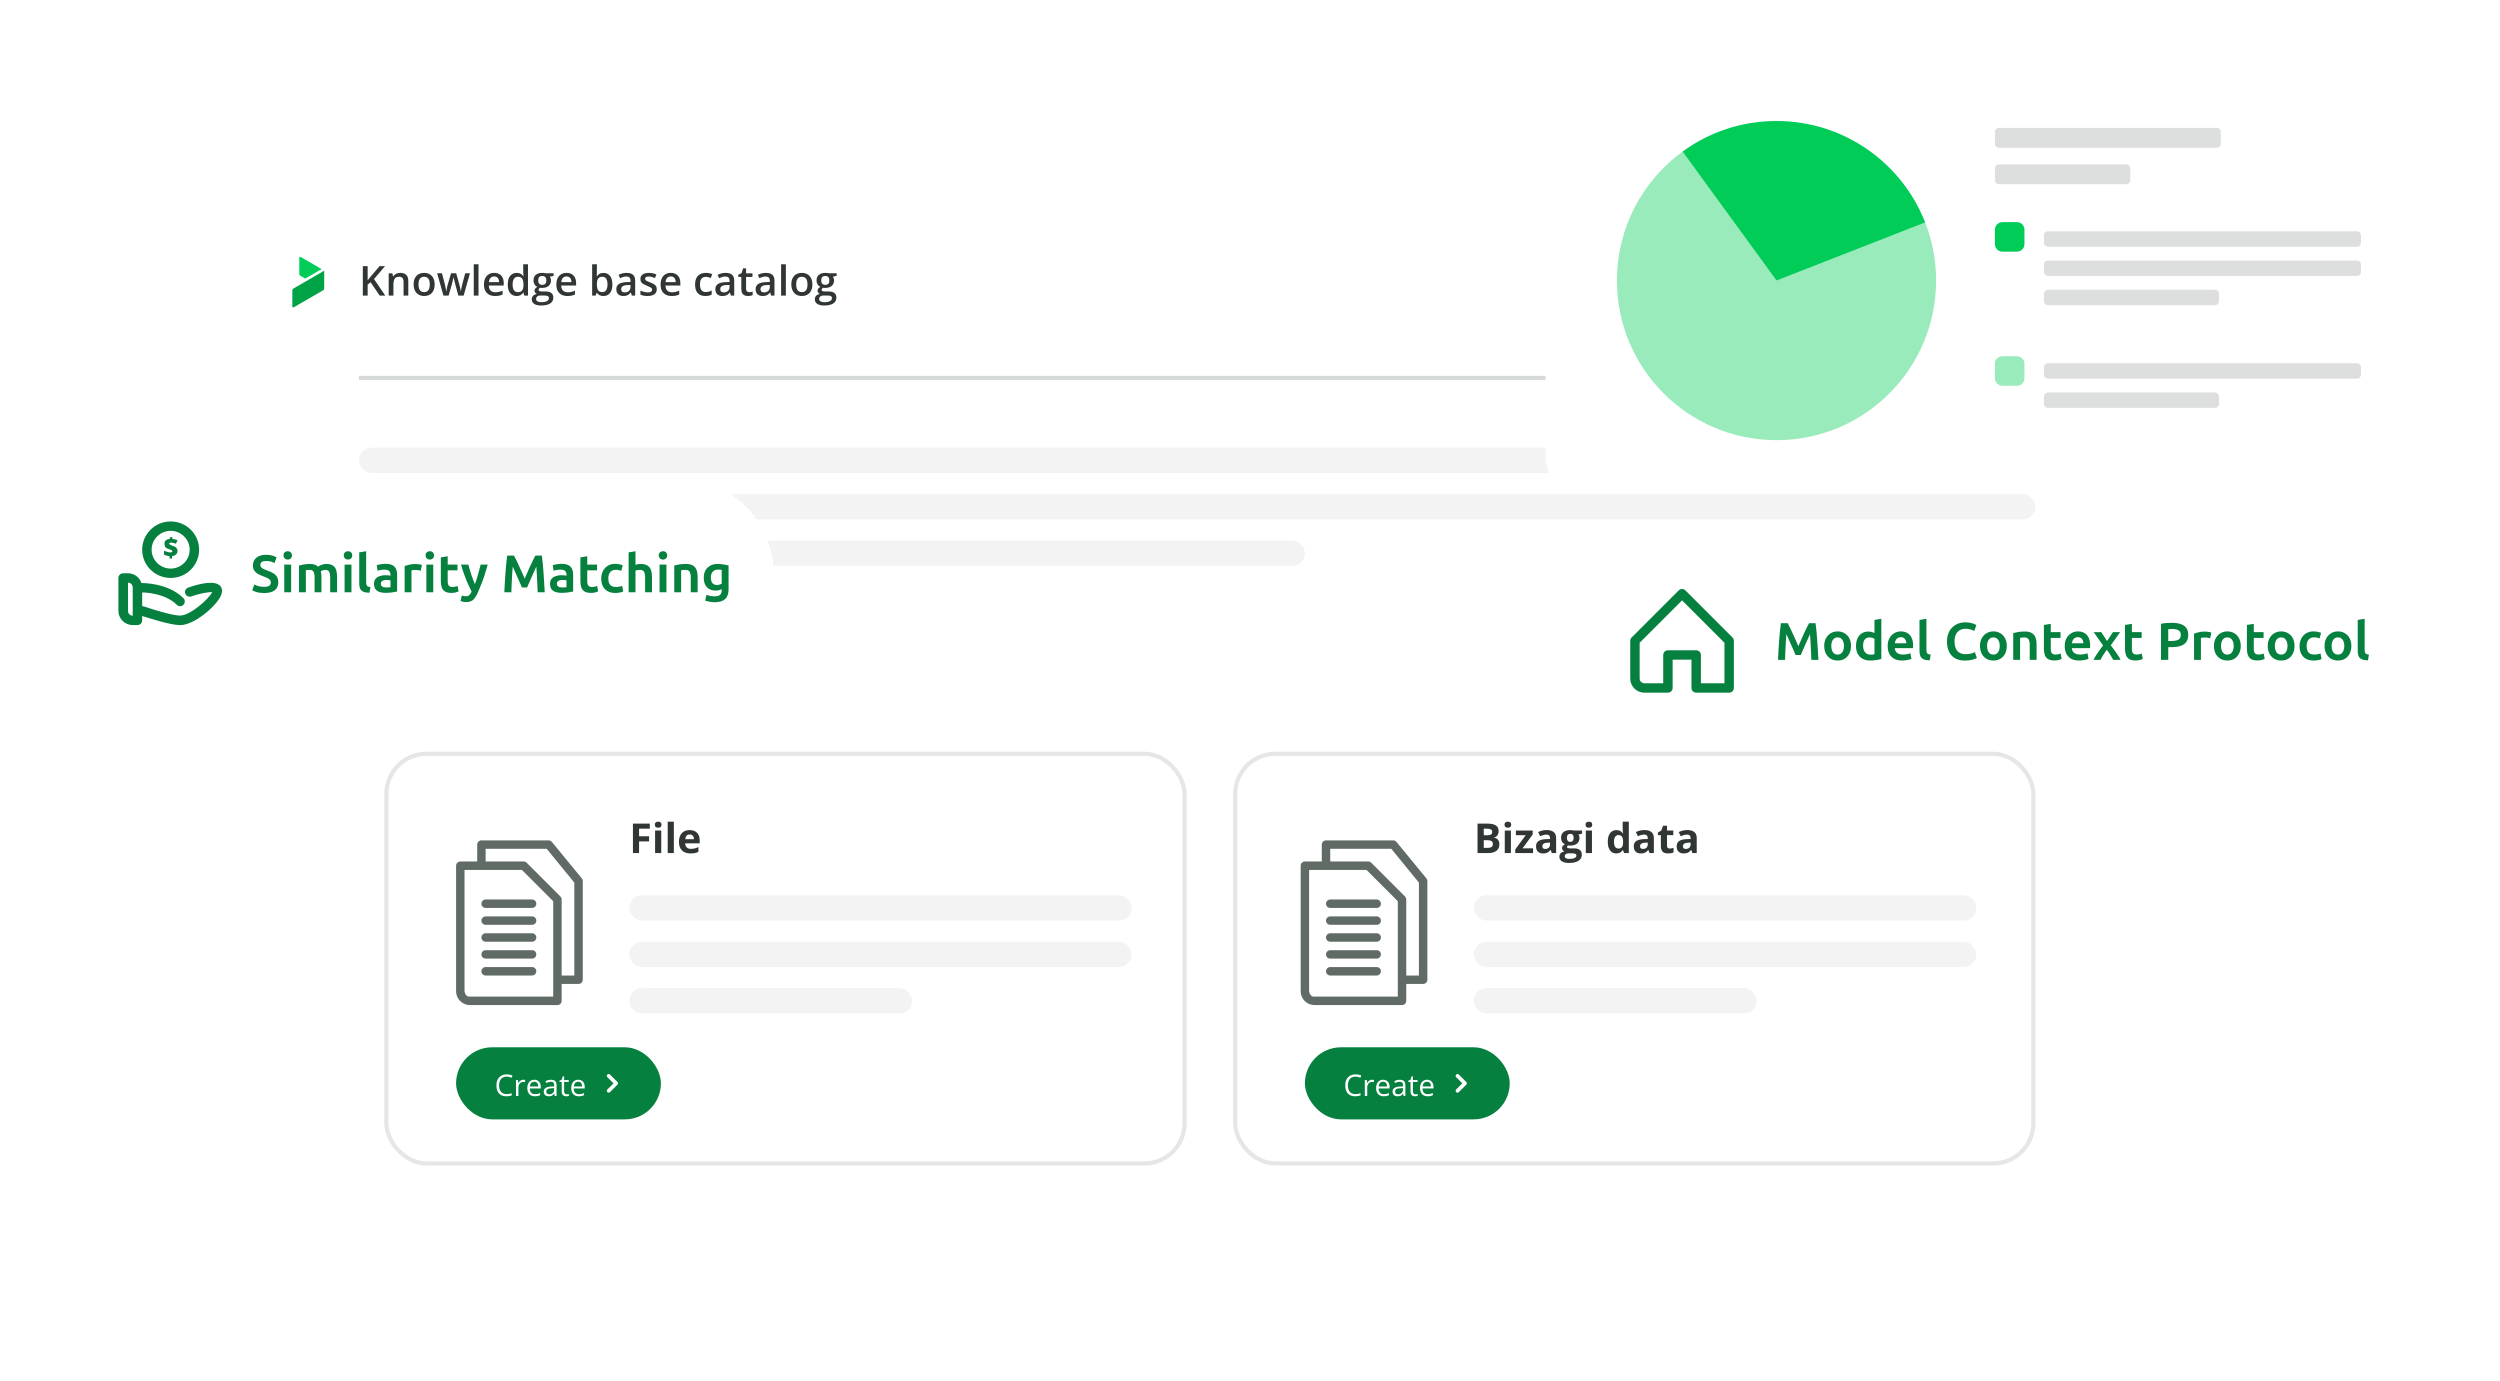 <svg width="592" height="327" viewBox="0 0 592 327" fill="none" xmlns="http://www.w3.org/2000/svg">
<g filter="url(#filter0_d_3044_715)">
<g clip-path="url(#clip0_3044_715)">
<path d="M503.9 32.78H62C55.373 32.78 50 38.153 50 44.78V302.18C50 308.807 55.373 314.18 62 314.18H503.9C510.527 314.18 515.9 308.807 515.9 302.18V44.78C515.9 38.153 510.527 32.78 503.9 32.78Z" fill="white"/>
<rect x="64" y="54" width="18" height="17.625" rx="1.5" fill="white"/>
<path d="M69.225 68.607C69.225 68.765 69.396 68.864 69.532 68.785L76.536 64.729C76.684 64.644 76.775 64.486 76.775 64.315V60.099L69.465 64.336C69.317 64.422 69.226 64.579 69.226 64.751L69.225 68.607Z" fill="#00A346"/>
<path d="M70.872 57.018V60.881C70.872 61.052 70.964 61.21 71.112 61.296L72.276 61.967L76.157 59.718L71.18 56.84C71.043 56.761 70.872 56.86 70.872 57.018Z" fill="#00CC57"/>
<path d="M91.236 66H89.919L87.748 62.832L87.061 63.39V66H85.916V59.025H87.061V62.36C87.201 62.188 87.343 62.016 87.486 61.844C87.629 61.672 87.772 61.501 87.915 61.329L89.881 59.025H91.174L88.569 62.078L91.236 66ZM94.795 60.618C95.39 60.618 95.853 60.772 96.184 61.081C96.518 61.386 96.685 61.878 96.685 62.555V66H95.563V62.765C95.563 62.355 95.479 62.048 95.311 61.844C95.142 61.638 94.881 61.534 94.528 61.534C94.016 61.534 93.66 61.692 93.459 62.007C93.262 62.321 93.163 62.778 93.163 63.376V66H92.042V60.718H92.915L93.073 61.434H93.135C93.249 61.249 93.391 61.098 93.559 60.981C93.731 60.86 93.922 60.769 94.132 60.709C94.345 60.648 94.566 60.618 94.795 60.618ZM102.93 63.347C102.93 63.786 102.873 64.176 102.758 64.516C102.644 64.856 102.477 65.144 102.257 65.38C102.038 65.612 101.774 65.79 101.465 65.914C101.157 66.035 100.809 66.095 100.421 66.095C100.058 66.095 99.725 66.035 99.423 65.914C99.121 65.79 98.859 65.612 98.636 65.38C98.417 65.144 98.246 64.856 98.126 64.516C98.005 64.176 97.944 63.786 97.944 63.347C97.944 62.765 98.044 62.272 98.245 61.868C98.448 61.461 98.738 61.151 99.113 60.938C99.489 60.725 99.936 60.618 100.454 60.618C100.941 60.618 101.37 60.725 101.742 60.938C102.114 61.151 102.405 61.461 102.615 61.868C102.825 62.275 102.93 62.768 102.93 63.347ZM99.099 63.347C99.099 63.732 99.145 64.061 99.237 64.335C99.333 64.608 99.479 64.818 99.676 64.965C99.873 65.108 100.128 65.179 100.44 65.179C100.751 65.179 101.006 65.108 101.203 64.965C101.4 64.818 101.545 64.608 101.637 64.335C101.729 64.061 101.776 63.732 101.776 63.347C101.776 62.962 101.729 62.636 101.637 62.369C101.545 62.099 101.4 61.894 101.203 61.754C101.006 61.611 100.75 61.539 100.435 61.539C99.971 61.539 99.632 61.695 99.419 62.007C99.206 62.318 99.099 62.765 99.099 63.347ZM108.536 65.995L107.868 63.538C107.837 63.417 107.798 63.271 107.754 63.099C107.709 62.927 107.665 62.751 107.62 62.569C107.576 62.385 107.534 62.215 107.496 62.059C107.461 61.903 107.434 61.782 107.415 61.696H107.377C107.361 61.782 107.336 61.903 107.301 62.059C107.266 62.215 107.226 62.385 107.181 62.569C107.137 62.754 107.092 62.934 107.048 63.109C107.006 63.284 106.968 63.433 106.933 63.557L106.232 65.995H105.001L103.522 60.714H104.657L105.344 63.338C105.389 63.516 105.432 63.708 105.473 63.915C105.518 64.122 105.556 64.319 105.588 64.507C105.62 64.694 105.643 64.849 105.659 64.969H105.697C105.71 64.883 105.728 64.775 105.75 64.645C105.772 64.511 105.798 64.373 105.826 64.23C105.855 64.084 105.884 63.947 105.912 63.82C105.941 63.689 105.968 63.584 105.993 63.505L106.804 60.714H108.031L108.808 63.505C108.843 63.626 108.881 63.778 108.923 63.963C108.964 64.144 109.001 64.327 109.033 64.511C109.068 64.693 109.09 64.844 109.099 64.965H109.138C109.15 64.856 109.173 64.71 109.204 64.526C109.239 64.338 109.279 64.139 109.324 63.929C109.368 63.716 109.414 63.519 109.462 63.338L110.163 60.714H111.28L109.791 65.995H108.536ZM113.312 66H112.186V58.576H113.312V66ZM117.02 60.618C117.49 60.618 117.894 60.715 118.231 60.909C118.569 61.103 118.828 61.378 119.009 61.734C119.19 62.091 119.281 62.517 119.281 63.013V63.614H115.755C115.768 64.126 115.905 64.521 116.166 64.798C116.43 65.074 116.798 65.213 117.272 65.213C117.61 65.213 117.912 65.181 118.179 65.117C118.449 65.05 118.728 64.954 119.014 64.826V65.738C118.75 65.862 118.481 65.952 118.208 66.01C117.934 66.067 117.606 66.095 117.225 66.095C116.706 66.095 116.25 65.995 115.855 65.795C115.464 65.591 115.157 65.289 114.935 64.888C114.715 64.487 114.605 63.99 114.605 63.395C114.605 62.803 114.706 62.301 114.906 61.887C115.106 61.474 115.388 61.159 115.75 60.943C116.113 60.726 116.536 60.618 117.02 60.618ZM117.02 61.463C116.666 61.463 116.38 61.577 116.161 61.806C115.944 62.035 115.817 62.371 115.779 62.813H118.184C118.181 62.549 118.136 62.315 118.05 62.111C117.967 61.908 117.84 61.749 117.668 61.634C117.5 61.52 117.284 61.463 117.02 61.463ZM122.32 66.095C121.691 66.095 121.185 65.866 120.803 65.408C120.425 64.947 120.235 64.268 120.235 63.371C120.235 62.465 120.428 61.779 120.813 61.315C121.201 60.85 121.711 60.618 122.344 60.618C122.611 60.618 122.845 60.655 123.046 60.728C123.246 60.798 123.418 60.893 123.561 61.014C123.707 61.135 123.831 61.27 123.933 61.42H123.986C123.97 61.321 123.951 61.179 123.928 60.995C123.909 60.807 123.9 60.634 123.9 60.475V58.576H125.026V66H124.148L123.947 65.279H123.9C123.804 65.432 123.683 65.571 123.537 65.695C123.394 65.816 123.222 65.912 123.022 65.986C122.825 66.059 122.591 66.095 122.32 66.095ZM122.635 65.184C123.116 65.184 123.454 65.046 123.652 64.769C123.849 64.492 123.951 64.077 123.957 63.524V63.376C123.957 62.784 123.861 62.331 123.671 62.016C123.48 61.698 123.131 61.539 122.626 61.539C122.222 61.539 121.913 61.703 121.7 62.03C121.49 62.355 121.385 62.808 121.385 63.39C121.385 63.972 121.49 64.418 121.7 64.726C121.913 65.031 122.225 65.184 122.635 65.184ZM128.141 68.347C127.426 68.347 126.877 68.219 126.495 67.961C126.113 67.703 125.923 67.342 125.923 66.878C125.923 66.553 126.024 66.278 126.228 66.052C126.432 65.83 126.723 65.676 127.101 65.59C126.958 65.526 126.834 65.427 126.729 65.294C126.627 65.157 126.576 65.006 126.576 64.841C126.576 64.643 126.632 64.475 126.743 64.335C126.855 64.195 127.022 64.06 127.244 63.929C126.968 63.812 126.745 63.621 126.576 63.357C126.411 63.09 126.328 62.776 126.328 62.417C126.328 62.035 126.409 61.711 126.572 61.444C126.734 61.173 126.971 60.968 127.282 60.828C127.594 60.685 127.971 60.613 128.413 60.613C128.509 60.613 128.612 60.62 128.723 60.632C128.838 60.642 128.943 60.655 129.038 60.671C129.137 60.683 129.212 60.698 129.262 60.714H131.09V61.339L130.193 61.505C130.279 61.626 130.347 61.765 130.398 61.921C130.449 62.073 130.474 62.24 130.474 62.422C130.474 62.969 130.285 63.4 129.907 63.715C129.531 64.026 129.013 64.182 128.351 64.182C128.192 64.176 128.038 64.163 127.888 64.144C127.774 64.214 127.686 64.292 127.626 64.378C127.566 64.46 127.535 64.554 127.535 64.659C127.535 64.745 127.566 64.815 127.626 64.869C127.686 64.92 127.775 64.958 127.893 64.984C128.014 65.009 128.16 65.022 128.332 65.022H129.243C129.822 65.022 130.264 65.144 130.57 65.389C130.875 65.634 131.028 65.994 131.028 66.468C131.028 67.069 130.78 67.532 130.284 67.856C129.787 68.184 129.073 68.347 128.141 68.347ZM128.184 67.56C128.575 67.56 128.905 67.522 129.172 67.446C129.439 67.369 129.641 67.26 129.778 67.117C129.915 66.977 129.983 66.809 129.983 66.615C129.983 66.444 129.94 66.312 129.854 66.219C129.768 66.127 129.639 66.064 129.468 66.029C129.296 65.994 129.083 65.976 128.828 65.976H127.998C127.791 65.976 127.608 66.008 127.449 66.072C127.29 66.138 127.166 66.234 127.077 66.358C126.991 66.482 126.948 66.631 126.948 66.806C126.948 67.048 127.055 67.234 127.268 67.365C127.484 67.495 127.79 67.56 128.184 67.56ZM128.404 63.447C128.731 63.447 128.975 63.358 129.134 63.18C129.293 62.999 129.372 62.744 129.372 62.417C129.372 62.061 129.29 61.793 129.124 61.615C128.962 61.437 128.72 61.348 128.399 61.348C128.084 61.348 127.844 61.439 127.678 61.62C127.516 61.801 127.435 62.07 127.435 62.426C127.435 62.748 127.516 62.999 127.678 63.18C127.844 63.358 128.086 63.447 128.404 63.447ZM134.158 60.618C134.628 60.618 135.032 60.715 135.37 60.909C135.707 61.103 135.966 61.378 136.147 61.734C136.329 62.091 136.419 62.517 136.419 63.013V63.614H132.893C132.906 64.126 133.043 64.521 133.304 64.798C133.568 65.074 133.937 65.213 134.411 65.213C134.748 65.213 135.05 65.181 135.317 65.117C135.587 65.05 135.866 64.954 136.152 64.826V65.738C135.888 65.862 135.619 65.952 135.346 66.01C135.072 66.067 134.745 66.095 134.363 66.095C133.844 66.095 133.388 65.995 132.994 65.795C132.602 65.591 132.295 65.289 132.073 64.888C131.853 64.487 131.743 63.99 131.743 63.395C131.743 62.803 131.844 62.301 132.044 61.887C132.244 61.474 132.526 61.159 132.889 60.943C133.251 60.726 133.674 60.618 134.158 60.618ZM134.158 61.463C133.805 61.463 133.518 61.577 133.299 61.806C133.083 62.035 132.955 62.371 132.917 62.813H135.322C135.319 62.549 135.274 62.315 135.188 62.111C135.106 61.908 134.978 61.749 134.807 61.634C134.638 61.52 134.422 61.463 134.158 61.463ZM141.343 58.576V60.365C141.343 60.572 141.337 60.776 141.324 60.976C141.315 61.173 141.305 61.327 141.295 61.439H141.343C141.486 61.21 141.685 61.017 141.94 60.861C142.197 60.702 142.526 60.623 142.927 60.623C143.554 60.623 144.058 60.853 144.44 61.315C144.821 61.773 145.012 62.452 145.012 63.352C145.012 63.95 144.925 64.453 144.75 64.86C144.575 65.267 144.328 65.575 144.01 65.785C143.695 65.992 143.325 66.095 142.899 66.095C142.498 66.095 142.173 66.022 141.925 65.876C141.68 65.727 141.488 65.553 141.348 65.356H141.267L141.062 66H140.222V58.576H141.343ZM142.631 61.534C142.313 61.534 142.06 61.598 141.873 61.725C141.688 61.852 141.555 62.043 141.472 62.297C141.389 62.549 141.346 62.868 141.343 63.257V63.357C141.343 63.945 141.435 64.395 141.62 64.707C141.808 65.019 142.148 65.175 142.641 65.175C143.032 65.175 143.333 65.017 143.543 64.702C143.753 64.384 143.858 63.929 143.858 63.338C143.858 62.74 143.753 62.29 143.543 61.987C143.336 61.685 143.032 61.534 142.631 61.534ZM148.381 60.618C149.049 60.618 149.553 60.766 149.893 61.062C150.237 61.358 150.408 61.819 150.408 62.446V66H149.612L149.397 65.251H149.359C149.209 65.442 149.055 65.599 148.896 65.723C148.737 65.847 148.552 65.94 148.343 66C148.136 66.064 147.883 66.095 147.584 66.095C147.269 66.095 146.987 66.038 146.739 65.924C146.491 65.806 146.296 65.628 146.153 65.389C146.009 65.151 145.938 64.849 145.938 64.483C145.938 63.939 146.14 63.53 146.544 63.257C146.951 62.983 147.565 62.832 148.385 62.803L149.302 62.77V62.493C149.302 62.127 149.216 61.867 149.044 61.711C148.875 61.555 148.637 61.477 148.328 61.477C148.064 61.477 147.808 61.515 147.56 61.591C147.312 61.668 147.07 61.762 146.835 61.873L146.472 61.081C146.73 60.944 147.022 60.833 147.35 60.747C147.681 60.661 148.024 60.618 148.381 60.618ZM149.297 63.476L148.614 63.5C148.055 63.519 147.662 63.614 147.436 63.786C147.21 63.958 147.097 64.193 147.097 64.492C147.097 64.753 147.175 64.944 147.331 65.065C147.487 65.183 147.692 65.241 147.947 65.241C148.335 65.241 148.656 65.132 148.91 64.912C149.168 64.689 149.297 64.364 149.297 63.934V63.476ZM155.528 64.492C155.528 64.839 155.444 65.132 155.275 65.37C155.106 65.609 154.86 65.79 154.536 65.914C154.214 66.035 153.82 66.095 153.352 66.095C152.983 66.095 152.665 66.068 152.398 66.014C152.134 65.963 151.884 65.884 151.649 65.776V64.807C151.9 64.925 152.182 65.027 152.493 65.113C152.808 65.198 153.106 65.241 153.386 65.241C153.755 65.241 154.02 65.184 154.182 65.07C154.345 64.952 154.426 64.796 154.426 64.602C154.426 64.487 154.392 64.386 154.326 64.297C154.262 64.204 154.141 64.111 153.963 64.015C153.788 63.917 153.53 63.799 153.19 63.662C152.856 63.529 152.575 63.395 152.346 63.261C152.117 63.128 151.943 62.967 151.825 62.779C151.708 62.589 151.649 62.345 151.649 62.049C151.649 61.582 151.833 61.227 152.202 60.986C152.575 60.74 153.066 60.618 153.677 60.618C154.001 60.618 154.307 60.651 154.593 60.718C154.882 60.782 155.165 60.876 155.442 61L155.089 61.844C154.85 61.739 154.61 61.653 154.369 61.587C154.13 61.517 153.887 61.482 153.639 61.482C153.349 61.482 153.128 61.526 152.975 61.615C152.826 61.704 152.751 61.832 152.751 61.997C152.751 62.121 152.788 62.226 152.861 62.312C152.934 62.398 153.06 62.484 153.238 62.569C153.419 62.655 153.67 62.762 153.992 62.889C154.307 63.01 154.578 63.137 154.807 63.271C155.04 63.401 155.218 63.562 155.342 63.753C155.466 63.944 155.528 64.19 155.528 64.492ZM158.844 60.618C159.315 60.618 159.719 60.715 160.056 60.909C160.393 61.103 160.652 61.378 160.834 61.734C161.015 62.091 161.105 62.517 161.105 63.013V63.614H157.58C157.592 64.126 157.729 64.521 157.99 64.798C158.254 65.074 158.623 65.213 159.097 65.213C159.434 65.213 159.736 65.181 160.003 65.117C160.274 65.05 160.552 64.954 160.838 64.826V65.738C160.574 65.862 160.306 65.952 160.032 66.01C159.758 66.067 159.431 66.095 159.049 66.095C158.531 66.095 158.074 65.995 157.68 65.795C157.289 65.591 156.982 65.289 156.759 64.888C156.539 64.487 156.43 63.99 156.43 63.395C156.43 62.803 156.53 62.301 156.73 61.887C156.931 61.474 157.212 61.159 157.575 60.943C157.937 60.726 158.36 60.618 158.844 60.618ZM158.844 61.463C158.491 61.463 158.205 61.577 157.985 61.806C157.769 62.035 157.642 62.371 157.603 62.813H160.008C160.005 62.549 159.96 62.315 159.875 62.111C159.792 61.908 159.665 61.749 159.493 61.634C159.324 61.52 159.108 61.463 158.844 61.463ZM167.036 66.095C166.537 66.095 166.104 65.998 165.738 65.804C165.373 65.61 165.091 65.313 164.894 64.912C164.697 64.511 164.598 64.002 164.598 63.385C164.598 62.743 164.706 62.218 164.922 61.811C165.139 61.404 165.438 61.103 165.819 60.909C166.204 60.715 166.645 60.618 167.141 60.618C167.456 60.618 167.741 60.65 167.995 60.714C168.253 60.774 168.471 60.849 168.649 60.938L168.315 61.835C168.121 61.755 167.922 61.688 167.718 61.634C167.515 61.58 167.319 61.553 167.132 61.553C166.823 61.553 166.565 61.622 166.359 61.758C166.155 61.895 166.002 62.099 165.901 62.369C165.802 62.639 165.753 62.975 165.753 63.376C165.753 63.764 165.804 64.091 165.905 64.359C166.007 64.623 166.158 64.823 166.359 64.96C166.559 65.094 166.805 65.16 167.098 65.16C167.388 65.16 167.647 65.125 167.876 65.055C168.105 64.985 168.321 64.895 168.525 64.783V65.757C168.324 65.871 168.11 65.956 167.881 66.01C167.652 66.067 167.37 66.095 167.036 66.095ZM171.836 60.618C172.504 60.618 173.008 60.766 173.348 61.062C173.692 61.358 173.864 61.819 173.864 62.446V66H173.067L172.852 65.251H172.814C172.665 65.442 172.51 65.599 172.351 65.723C172.192 65.847 172.008 65.94 171.798 66C171.591 66.064 171.338 66.095 171.039 66.095C170.724 66.095 170.443 66.038 170.195 65.924C169.947 65.806 169.751 65.628 169.608 65.389C169.465 65.151 169.393 64.849 169.393 64.483C169.393 63.939 169.595 63.53 169.999 63.257C170.406 62.983 171.02 62.832 171.841 62.803L172.757 62.77V62.493C172.757 62.127 172.671 61.867 172.499 61.711C172.331 61.555 172.092 61.477 171.783 61.477C171.519 61.477 171.263 61.515 171.015 61.591C170.767 61.668 170.525 61.762 170.29 61.873L169.927 61.081C170.185 60.944 170.478 60.833 170.805 60.747C171.136 60.661 171.48 60.618 171.836 60.618ZM172.752 63.476L172.07 63.5C171.51 63.519 171.117 63.614 170.891 63.786C170.665 63.958 170.552 64.193 170.552 64.492C170.552 64.753 170.63 64.944 170.786 65.065C170.942 65.183 171.147 65.241 171.402 65.241C171.79 65.241 172.111 65.132 172.366 64.912C172.623 64.689 172.752 64.364 172.752 63.934V63.476ZM177.399 65.189C177.545 65.189 177.69 65.176 177.833 65.151C177.976 65.122 178.107 65.089 178.225 65.05V65.9C178.101 65.954 177.94 66 177.743 66.038C177.545 66.076 177.34 66.095 177.127 66.095C176.828 66.095 176.559 66.046 176.321 65.948C176.082 65.846 175.893 65.672 175.753 65.427C175.613 65.183 175.543 64.844 175.543 64.411V61.572H174.823V61.071L175.596 60.675L175.963 59.545H176.669V60.718H178.182V61.572H176.669V64.397C176.669 64.664 176.736 64.863 176.87 64.993C177.003 65.124 177.18 65.189 177.399 65.189ZM181.369 60.618C182.037 60.618 182.541 60.766 182.881 61.062C183.225 61.358 183.397 61.819 183.397 62.446V66H182.6L182.385 65.251H182.347C182.197 65.442 182.043 65.599 181.884 65.723C181.725 65.847 181.541 65.94 181.331 66C181.124 66.064 180.871 66.095 180.572 66.095C180.257 66.095 179.976 66.038 179.728 65.924C179.479 65.806 179.284 65.628 179.141 65.389C178.998 65.151 178.926 64.849 178.926 64.483C178.926 63.939 179.128 63.53 179.532 63.257C179.939 62.983 180.553 62.832 181.374 62.803L182.29 62.77V62.493C182.29 62.127 182.204 61.867 182.032 61.711C181.863 61.555 181.625 61.477 181.316 61.477C181.052 61.477 180.796 61.515 180.548 61.591C180.3 61.668 180.058 61.762 179.823 61.873L179.46 61.081C179.718 60.944 180.011 60.833 180.338 60.747C180.669 60.661 181.013 60.618 181.369 60.618ZM182.285 63.476L181.603 63.5C181.043 63.519 180.65 63.614 180.424 63.786C180.198 63.958 180.085 64.193 180.085 64.492C180.085 64.753 180.163 64.944 180.319 65.065C180.475 65.183 180.68 65.241 180.935 65.241C181.323 65.241 181.644 65.132 181.898 64.912C182.156 64.689 182.285 64.364 182.285 63.934V63.476ZM186.092 66H184.966V58.576H186.092V66ZM192.371 63.347C192.371 63.786 192.314 64.176 192.199 64.516C192.085 64.856 191.918 65.144 191.698 65.38C191.479 65.612 191.215 65.79 190.906 65.914C190.598 66.035 190.25 66.095 189.862 66.095C189.499 66.095 189.167 66.035 188.864 65.914C188.562 65.79 188.3 65.612 188.077 65.38C187.858 65.144 187.687 64.856 187.567 64.516C187.446 64.176 187.385 63.786 187.385 63.347C187.385 62.765 187.485 62.272 187.686 61.868C187.889 61.461 188.179 61.151 188.554 60.938C188.93 60.725 189.376 60.618 189.895 60.618C190.382 60.618 190.811 60.725 191.183 60.938C191.555 61.151 191.846 61.461 192.056 61.868C192.266 62.275 192.371 62.768 192.371 63.347ZM188.54 63.347C188.54 63.732 188.586 64.061 188.678 64.335C188.774 64.608 188.92 64.818 189.117 64.965C189.314 65.108 189.569 65.179 189.881 65.179C190.192 65.179 190.447 65.108 190.644 64.965C190.841 64.818 190.986 64.608 191.078 64.335C191.17 64.061 191.217 63.732 191.217 63.347C191.217 62.962 191.17 62.636 191.078 62.369C190.986 62.099 190.841 61.894 190.644 61.754C190.447 61.611 190.191 61.539 189.876 61.539C189.411 61.539 189.073 61.695 188.86 62.007C188.646 62.318 188.54 62.765 188.54 63.347ZM195.167 68.347C194.451 68.347 193.903 68.219 193.521 67.961C193.139 67.703 192.949 67.342 192.949 66.878C192.949 66.553 193.05 66.278 193.254 66.052C193.457 65.83 193.748 65.676 194.127 65.59C193.984 65.526 193.86 65.427 193.755 65.294C193.653 65.157 193.602 65.006 193.602 64.841C193.602 64.643 193.658 64.475 193.769 64.335C193.88 64.195 194.047 64.06 194.27 63.929C193.993 63.812 193.771 63.621 193.602 63.357C193.437 63.09 193.354 62.776 193.354 62.417C193.354 62.035 193.435 61.711 193.597 61.444C193.76 61.173 193.997 60.968 194.308 60.828C194.62 60.685 194.997 60.613 195.439 60.613C195.535 60.613 195.638 60.62 195.749 60.632C195.864 60.642 195.969 60.655 196.064 60.671C196.163 60.683 196.237 60.698 196.288 60.714H198.116V61.339L197.219 61.505C197.305 61.626 197.373 61.765 197.424 61.921C197.475 62.073 197.5 62.24 197.5 62.422C197.5 62.969 197.311 63.4 196.932 63.715C196.557 64.026 196.039 64.182 195.377 64.182C195.218 64.176 195.064 64.163 194.914 64.144C194.8 64.214 194.712 64.292 194.652 64.378C194.591 64.46 194.561 64.554 194.561 64.659C194.561 64.745 194.591 64.815 194.652 64.869C194.712 64.92 194.801 64.958 194.919 64.984C195.04 65.009 195.186 65.022 195.358 65.022H196.269C196.848 65.022 197.29 65.144 197.596 65.389C197.901 65.634 198.054 65.994 198.054 66.468C198.054 67.069 197.806 67.532 197.309 67.856C196.813 68.184 196.099 68.347 195.167 68.347ZM195.21 67.56C195.601 67.56 195.931 67.522 196.198 67.446C196.465 67.369 196.667 67.26 196.804 67.117C196.94 66.977 197.009 66.809 197.009 66.615C197.009 66.444 196.966 66.312 196.88 66.219C196.794 66.127 196.665 66.064 196.494 66.029C196.322 65.994 196.109 65.976 195.854 65.976H195.024C194.817 65.976 194.634 66.008 194.475 66.072C194.316 66.138 194.192 66.234 194.103 66.358C194.017 66.482 193.974 66.631 193.974 66.806C193.974 67.048 194.081 67.234 194.294 67.365C194.51 67.495 194.816 67.56 195.21 67.56ZM195.43 63.447C195.757 63.447 196 63.358 196.16 63.18C196.319 62.999 196.398 62.744 196.398 62.417C196.398 62.061 196.315 61.793 196.15 61.615C195.988 61.437 195.746 61.348 195.425 61.348C195.11 61.348 194.87 61.439 194.704 61.62C194.542 61.801 194.461 62.07 194.461 62.426C194.461 62.748 194.542 62.999 194.704 63.18C194.87 63.358 195.111 63.447 195.43 63.447Z" fill="#303633"/>
<rect x="85" y="102" width="397" height="6" rx="3" fill="#F2F3F2"/>
<rect x="149" y="208" width="119" height="6" rx="3" fill="#F2F3F2"/>
<rect x="349" y="208" width="119" height="6" rx="3" fill="#F2F3F2"/>
<rect x="85" y="113" width="397" height="6" rx="3" fill="#F2F3F2"/>
<rect x="149" y="219" width="119" height="6" rx="3" fill="#F2F3F2"/>
<rect x="349" y="219" width="119" height="6" rx="3" fill="#F2F3F2"/>
<rect x="85" y="124" width="224" height="6" rx="3" fill="#F2F3F2"/>
<rect x="149" y="230" width="67" height="6" rx="3" fill="#F2F3F2"/>
<rect x="349" y="230" width="67" height="6" rx="3" fill="#F2F3F2"/>
<line x1="483" y1="85.5" x2="85" y2="85.5" stroke="#D7DBD8"/>
<rect x="91.5" y="174.5" width="189" height="97" rx="9.5" stroke="#E4E7E5"/>
<rect x="292.5" y="174.5" width="189" height="97" rx="9.5" stroke="#E4E7E5"/>
<path d="M137.77 204L130.71 195.4C130.619 195.278 130.501 195.179 130.366 195.11C130.231 195.041 130.082 195.003 129.93 195H114C113.735 195 113.48 195.105 113.293 195.293C113.105 195.48 113 195.735 113 196V200H109C108.735 200 108.48 200.105 108.293 200.293C108.105 200.48 108 200.735 108 201V230.53C107.953 231.397 108.251 232.248 108.827 232.898C109.404 233.547 110.213 233.943 111.08 234H132C132.265 234 132.52 233.895 132.707 233.707C132.895 233.52 133 233.265 133 233V229H137C137.265 229 137.52 228.895 137.707 228.707C137.895 228.52 138 228.265 138 228V204.61C137.994 204.387 137.913 204.172 137.77 204ZM131 232H111.08C110.5 232 110 231.33 110 230.53V202H123.59L131 209.41V232ZM136 227H133V209C133.001 208.868 132.976 208.738 132.926 208.616C132.876 208.494 132.803 208.383 132.71 208.29L124.71 200.29C124.617 200.197 124.506 200.124 124.384 200.074C124.262 200.024 124.132 199.999 124 200H115V197H129.46L136 205V227Z" fill="#616B65"/>
<path d="M126 209H115C114.735 209 114.48 209.105 114.293 209.293C114.105 209.48 114 209.735 114 210C114 210.265 114.105 210.52 114.293 210.707C114.48 210.895 114.735 211 115 211H126C126.265 211 126.52 210.895 126.707 210.707C126.895 210.52 127 210.265 127 210C127 209.735 126.895 209.48 126.707 209.293C126.52 209.105 126.265 209 126 209Z" fill="#616B65"/>
<path d="M126 213H115C114.735 213 114.48 213.105 114.293 213.293C114.105 213.48 114 213.735 114 214C114 214.265 114.105 214.52 114.293 214.707C114.48 214.895 114.735 215 115 215H126C126.265 215 126.52 214.895 126.707 214.707C126.895 214.52 127 214.265 127 214C127 213.735 126.895 213.48 126.707 213.293C126.52 213.105 126.265 213 126 213Z" fill="#616B65"/>
<path d="M126 217H115C114.735 217 114.48 217.105 114.293 217.293C114.105 217.48 114 217.735 114 218C114 218.265 114.105 218.52 114.293 218.707C114.48 218.895 114.735 219 115 219H126C126.265 219 126.52 218.895 126.707 218.707C126.895 218.52 127 218.265 127 218C127 217.735 126.895 217.48 126.707 217.293C126.52 217.105 126.265 217 126 217Z" fill="#616B65"/>
<path d="M126 221H115C114.735 221 114.48 221.105 114.293 221.293C114.105 221.48 114 221.735 114 222C114 222.265 114.105 222.52 114.293 222.707C114.48 222.895 114.735 223 115 223H126C126.265 223 126.52 222.895 126.707 222.707C126.895 222.52 127 222.265 127 222C127 221.735 126.895 221.48 126.707 221.293C126.52 221.105 126.265 221 126 221Z" fill="#616B65"/>
<path d="M126 225H115C114.735 225 114.48 225.105 114.293 225.293C114.105 225.48 114 225.735 114 226C114 226.265 114.105 226.52 114.293 226.707C114.48 226.895 114.735 227 115 227H126C126.265 227 126.52 226.895 126.707 226.707C126.895 226.52 127 226.265 127 226C127 225.735 126.895 225.48 126.707 225.293C126.52 225.105 126.265 225 126 225Z" fill="#616B65"/>
<path d="M337.77 204L330.71 195.4C330.619 195.278 330.501 195.179 330.366 195.11C330.231 195.041 330.082 195.003 329.93 195H314C313.735 195 313.48 195.105 313.293 195.293C313.105 195.48 313 195.735 313 196V200H309C308.735 200 308.48 200.105 308.293 200.293C308.105 200.48 308 200.735 308 201V230.53C307.953 231.397 308.251 232.248 308.827 232.898C309.404 233.547 310.213 233.943 311.08 234H332C332.265 234 332.52 233.895 332.707 233.707C332.895 233.52 333 233.265 333 233V229H337C337.265 229 337.52 228.895 337.707 228.707C337.895 228.52 338 228.265 338 228V204.61C337.994 204.387 337.913 204.172 337.77 204ZM331 232H311.08C310.5 232 310 231.33 310 230.53V202H323.59L331 209.41V232ZM336 227H333V209C333.001 208.868 332.976 208.738 332.926 208.616C332.876 208.494 332.803 208.383 332.71 208.29L324.71 200.29C324.617 200.197 324.506 200.124 324.384 200.074C324.262 200.024 324.132 199.999 324 200H315V197H329.46L336 205V227Z" fill="#616B65"/>
<path d="M326 209H315C314.735 209 314.48 209.105 314.293 209.293C314.105 209.48 314 209.735 314 210C314 210.265 314.105 210.52 314.293 210.707C314.48 210.895 314.735 211 315 211H326C326.265 211 326.52 210.895 326.707 210.707C326.895 210.52 327 210.265 327 210C327 209.735 326.895 209.48 326.707 209.293C326.52 209.105 326.265 209 326 209Z" fill="#616B65"/>
<path d="M326 213H315C314.735 213 314.48 213.105 314.293 213.293C314.105 213.48 314 213.735 314 214C314 214.265 314.105 214.52 314.293 214.707C314.48 214.895 314.735 215 315 215H326C326.265 215 326.52 214.895 326.707 214.707C326.895 214.52 327 214.265 327 214C327 213.735 326.895 213.48 326.707 213.293C326.52 213.105 326.265 213 326 213Z" fill="#616B65"/>
<path d="M326 217H315C314.735 217 314.48 217.105 314.293 217.293C314.105 217.48 314 217.735 314 218C314 218.265 314.105 218.52 314.293 218.707C314.48 218.895 314.735 219 315 219H326C326.265 219 326.52 218.895 326.707 218.707C326.895 218.52 327 218.265 327 218C327 217.735 326.895 217.48 326.707 217.293C326.52 217.105 326.265 217 326 217Z" fill="#616B65"/>
<path d="M326 221H315C314.735 221 314.48 221.105 314.293 221.293C314.105 221.48 314 221.735 314 222C314 222.265 314.105 222.52 314.293 222.707C314.48 222.895 314.735 223 315 223H326C326.265 223 326.52 222.895 326.707 222.707C326.895 222.52 327 222.265 327 222C327 221.735 326.895 221.48 326.707 221.293C326.52 221.105 326.265 221 326 221Z" fill="#616B65"/>
<path d="M326 225H315C314.735 225 314.48 225.105 314.293 225.293C314.105 225.48 314 225.735 314 226C314 226.265 314.105 226.52 314.293 226.707C314.48 226.895 314.735 227 315 227H326C326.265 227 326.52 226.895 326.707 226.707C326.895 226.52 327 226.265 327 226C327 225.735 326.895 225.48 326.707 225.293C326.52 225.105 326.265 225 326 225Z" fill="#616B65"/>
<path d="M151.333 198H149.878V191.024H153.876V192.236H151.333V194.035H153.7V195.242H151.333V198ZM155.064 191.287C155.064 190.813 155.328 190.576 155.856 190.576C156.384 190.576 156.648 190.813 156.648 191.287C156.648 191.513 156.581 191.689 156.448 191.817C156.317 191.941 156.12 192.003 155.856 192.003C155.328 192.003 155.064 191.764 155.064 191.287ZM156.581 198H155.126V192.666H156.581V198ZM159.568 198H158.113V190.576H159.568V198ZM163.309 193.601C163 193.601 162.759 193.7 162.584 193.897C162.409 194.091 162.308 194.368 162.283 194.727H164.325C164.319 194.368 164.225 194.091 164.044 193.897C163.862 193.7 163.617 193.601 163.309 193.601ZM163.514 198.095C162.655 198.095 161.984 197.858 161.501 197.385C161.017 196.911 160.775 196.239 160.775 195.371C160.775 194.477 160.998 193.787 161.443 193.3C161.892 192.811 162.51 192.566 163.299 192.566C164.053 192.566 164.64 192.78 165.06 193.21C165.48 193.639 165.69 194.232 165.69 194.989V195.696H162.25C162.266 196.109 162.388 196.432 162.617 196.664C162.846 196.896 163.167 197.012 163.581 197.012C163.902 197.012 164.206 196.979 164.492 196.912C164.778 196.845 165.077 196.739 165.389 196.592V197.718C165.135 197.846 164.863 197.94 164.573 198C164.284 198.064 163.931 198.095 163.514 198.095Z" fill="#303633"/>
<path d="M349.878 191.024H352.049C353.038 191.024 353.755 191.166 354.201 191.449C354.649 191.729 354.873 192.176 354.873 192.79C354.873 193.207 354.775 193.548 354.578 193.816C354.384 194.083 354.124 194.243 353.8 194.298V194.345C354.242 194.444 354.56 194.628 354.754 194.899C354.951 195.169 355.05 195.529 355.05 195.977C355.05 196.613 354.819 197.109 354.358 197.466C353.9 197.822 353.277 198 352.488 198H349.878V191.024ZM351.357 193.787H352.216C352.617 193.787 352.906 193.725 353.084 193.601C353.265 193.477 353.356 193.272 353.356 192.985C353.356 192.718 353.258 192.527 353.06 192.413C352.866 192.295 352.558 192.236 352.135 192.236H351.357V193.787ZM351.357 194.961V196.779H352.321C352.728 196.779 353.028 196.701 353.223 196.545C353.417 196.389 353.514 196.15 353.514 195.829C353.514 195.25 353.1 194.961 352.273 194.961H351.357ZM356.267 191.287C356.267 190.813 356.531 190.576 357.059 190.576C357.587 190.576 357.851 190.813 357.851 191.287C357.851 191.513 357.784 191.689 357.65 191.817C357.52 191.941 357.323 192.003 357.059 192.003C356.531 192.003 356.267 191.764 356.267 191.287ZM357.784 198H356.329V192.666H357.784V198ZM363.027 198H358.814V197.141L361.286 193.777H358.962V192.666H362.941V193.61L360.537 196.888H363.027V198ZM367.474 198L367.193 197.275H367.154C366.91 197.583 366.657 197.798 366.396 197.919C366.138 198.037 365.801 198.095 365.384 198.095C364.872 198.095 364.468 197.949 364.172 197.656C363.88 197.364 363.733 196.947 363.733 196.406C363.733 195.84 363.931 195.424 364.325 195.156C364.723 194.886 365.321 194.736 366.119 194.708L367.045 194.679V194.445C367.045 193.905 366.768 193.634 366.215 193.634C365.788 193.634 365.287 193.763 364.712 194.021L364.23 193.038C364.844 192.717 365.524 192.556 366.272 192.556C366.987 192.556 367.536 192.712 367.918 193.024C368.3 193.335 368.49 193.809 368.49 194.445V198H367.474ZM367.045 195.529L366.482 195.548C366.059 195.56 365.744 195.637 365.537 195.777C365.33 195.917 365.227 196.13 365.227 196.416C365.227 196.826 365.462 197.031 365.933 197.031C366.27 197.031 366.539 196.934 366.739 196.74C366.943 196.546 367.045 196.289 367.045 195.967V195.529ZM374.636 192.666V193.405L373.801 193.62C373.953 193.859 374.03 194.126 374.03 194.422C374.03 194.994 373.829 195.441 373.429 195.762C373.031 196.08 372.478 196.239 371.768 196.239L371.506 196.225L371.291 196.201C371.142 196.316 371.067 196.443 371.067 196.583C371.067 196.793 371.334 196.898 371.868 196.898H372.775C373.36 196.898 373.805 197.023 374.111 197.275C374.419 197.526 374.574 197.895 374.574 198.382C374.574 199.005 374.313 199.489 373.791 199.832C373.273 200.176 372.527 200.347 371.553 200.347C370.809 200.347 370.24 200.217 369.845 199.956C369.454 199.699 369.259 199.336 369.259 198.868C369.259 198.547 369.359 198.278 369.559 198.062C369.76 197.846 370.054 197.691 370.442 197.599C370.292 197.536 370.162 197.432 370.051 197.289C369.939 197.143 369.884 196.989 369.884 196.826C369.884 196.623 369.942 196.454 370.06 196.321C370.178 196.184 370.348 196.05 370.571 195.92C370.291 195.799 370.068 195.605 369.903 195.338C369.74 195.07 369.659 194.756 369.659 194.393C369.659 193.811 369.849 193.361 370.227 193.043C370.606 192.725 371.146 192.566 371.849 192.566C371.999 192.566 372.175 192.58 372.379 192.609C372.586 192.634 372.718 192.653 372.775 192.666H374.636ZM370.518 198.754C370.518 198.954 370.614 199.112 370.804 199.226C370.998 199.341 371.269 199.398 371.616 199.398C372.137 199.398 372.546 199.326 372.842 199.183C373.138 199.04 373.285 198.845 373.285 198.596C373.285 198.396 373.198 198.258 373.023 198.181C372.848 198.105 372.578 198.067 372.212 198.067H371.458C371.191 198.067 370.967 198.129 370.785 198.253C370.607 198.38 370.518 198.547 370.518 198.754ZM371.048 194.412C371.048 194.702 371.113 194.931 371.243 195.099C371.377 195.268 371.579 195.352 371.849 195.352C372.123 195.352 372.323 195.268 372.45 195.099C372.578 194.931 372.641 194.702 372.641 194.412C372.641 193.77 372.377 193.448 371.849 193.448C371.315 193.448 371.048 193.77 371.048 194.412ZM375.456 191.287C375.456 190.813 375.72 190.576 376.248 190.576C376.776 190.576 377.04 190.813 377.04 191.287C377.04 191.513 376.974 191.689 376.84 191.817C376.71 191.941 376.512 192.003 376.248 192.003C375.72 192.003 375.456 191.764 375.456 191.287ZM376.974 198H375.518V192.666H376.974V198ZM382.732 198.095C382.106 198.095 381.613 197.852 381.253 197.365C380.897 196.879 380.719 196.204 380.719 195.342C380.719 194.468 380.9 193.787 381.263 193.3C381.629 192.811 382.131 192.566 382.771 192.566C383.442 192.566 383.954 192.826 384.307 193.348H384.355C384.281 192.95 384.245 192.596 384.245 192.284V190.576H385.705V198H384.588L384.307 197.308H384.245C383.914 197.833 383.41 198.095 382.732 198.095ZM383.243 196.936C383.615 196.936 383.887 196.828 384.059 196.612C384.234 196.395 384.329 196.028 384.345 195.509V195.352C384.345 194.779 384.256 194.369 384.078 194.121C383.903 193.873 383.617 193.749 383.219 193.749C382.895 193.749 382.642 193.887 382.46 194.164C382.282 194.438 382.193 194.837 382.193 195.362C382.193 195.886 382.284 196.281 382.465 196.545C382.647 196.806 382.906 196.936 383.243 196.936ZM390.614 198L390.333 197.275H390.295C390.05 197.583 389.797 197.798 389.536 197.919C389.279 198.037 388.941 198.095 388.525 198.095C388.013 198.095 387.609 197.949 387.313 197.656C387.02 197.364 386.874 196.947 386.874 196.406C386.874 195.84 387.071 195.424 387.465 195.156C387.863 194.886 388.461 194.736 389.259 194.708L390.185 194.679V194.445C390.185 193.905 389.908 193.634 389.355 193.634C388.929 193.634 388.428 193.763 387.852 194.021L387.37 193.038C387.984 192.717 388.665 192.556 389.412 192.556C390.128 192.556 390.676 192.712 391.058 193.024C391.44 193.335 391.631 193.809 391.631 194.445V198H390.614ZM390.185 195.529L389.622 195.548C389.199 195.56 388.884 195.637 388.677 195.777C388.471 195.917 388.367 196.13 388.367 196.416C388.367 196.826 388.603 197.031 389.073 197.031C389.411 197.031 389.679 196.934 389.88 196.74C390.083 196.546 390.185 196.289 390.185 195.967V195.529ZM395.381 196.936C395.635 196.936 395.941 196.88 396.297 196.769V197.852C395.934 198.014 395.489 198.095 394.961 198.095C394.379 198.095 393.954 197.949 393.687 197.656C393.423 197.361 393.291 196.919 393.291 196.33V193.758H392.595V193.143L393.396 192.656L393.816 191.53H394.746V192.666H396.24V193.758H394.746V196.33C394.746 196.537 394.804 196.69 394.918 196.788C395.036 196.887 395.19 196.936 395.381 196.936ZM400.768 198L400.486 197.275H400.448C400.203 197.583 399.95 197.798 399.689 197.919C399.432 198.037 399.094 198.095 398.678 198.095C398.166 198.095 397.762 197.949 397.466 197.656C397.173 197.364 397.027 196.947 397.027 196.406C397.027 195.84 397.224 195.424 397.619 195.156C398.016 194.886 398.614 194.736 399.413 194.708L400.338 194.679V194.445C400.338 193.905 400.061 193.634 399.508 193.634C399.082 193.634 398.581 193.763 398.005 194.021L397.523 193.038C398.137 192.717 398.818 192.556 399.565 192.556C400.281 192.556 400.83 192.712 401.211 193.024C401.593 193.335 401.784 193.809 401.784 194.445V198H400.768ZM400.338 195.529L399.775 195.548C399.352 195.56 399.037 195.637 398.83 195.777C398.624 195.917 398.52 196.13 398.52 196.416C398.52 196.826 398.756 197.031 399.226 197.031C399.564 197.031 399.832 196.934 400.033 196.74C400.236 196.546 400.338 196.289 400.338 195.967V195.529Z" fill="#303633"/>
<rect x="108" y="244" width="48.503" height="17.067" rx="8.534" fill="#05803E"/>
<path d="M119.975 250.941C119.421 250.941 118.983 251.126 118.66 251.496C118.341 251.864 118.181 252.369 118.181 253.011C118.181 253.671 118.335 254.182 118.643 254.543C118.954 254.902 119.396 255.082 119.968 255.082C120.32 255.082 120.722 255.018 121.173 254.892V255.406C120.823 255.537 120.392 255.603 119.879 255.603C119.136 255.603 118.562 255.377 118.157 254.926C117.754 254.475 117.553 253.835 117.553 253.004C117.553 252.484 117.649 252.029 117.843 251.638C118.038 251.247 118.319 250.945 118.685 250.734C119.053 250.522 119.485 250.416 119.982 250.416C120.511 250.416 120.974 250.513 121.369 250.706L121.121 251.21C120.739 251.03 120.357 250.941 119.975 250.941ZM123.913 251.683C124.081 251.683 124.231 251.696 124.365 251.724L124.285 252.255C124.129 252.221 123.991 252.204 123.871 252.204C123.565 252.204 123.303 252.328 123.084 252.576C122.868 252.825 122.76 253.134 122.76 253.505V255.534H122.187V251.752H122.66L122.726 252.452H122.753C122.894 252.206 123.063 252.016 123.26 251.883C123.458 251.749 123.676 251.683 123.913 251.683ZM126.67 255.603C126.111 255.603 125.669 255.432 125.345 255.092C125.023 254.751 124.862 254.279 124.862 253.674C124.862 253.064 125.011 252.58 125.31 252.221C125.612 251.862 126.015 251.683 126.522 251.683C126.995 251.683 127.37 251.839 127.646 252.152C127.923 252.462 128.061 252.873 128.061 253.384V253.746H125.455C125.467 254.19 125.578 254.527 125.79 254.757C126.004 254.987 126.304 255.102 126.691 255.102C127.098 255.102 127.5 255.017 127.898 254.847V255.358C127.696 255.445 127.504 255.507 127.322 255.544C127.143 255.583 126.925 255.603 126.67 255.603ZM126.515 252.162C126.211 252.162 125.968 252.261 125.786 252.459C125.607 252.657 125.501 252.931 125.469 253.28H127.446C127.446 252.919 127.366 252.643 127.205 252.452C127.044 252.259 126.814 252.162 126.515 252.162ZM131.367 255.534L131.253 254.995H131.225C131.036 255.232 130.848 255.393 130.659 255.478C130.473 255.561 130.239 255.603 129.959 255.603C129.584 255.603 129.289 255.506 129.075 255.313C128.863 255.12 128.758 254.845 128.758 254.488C128.758 253.724 129.368 253.324 130.59 253.287L131.232 253.266V253.032C131.232 252.735 131.168 252.516 131.039 252.376C130.912 252.233 130.709 252.162 130.428 252.162C130.113 252.162 129.756 252.259 129.358 252.452L129.182 252.014C129.368 251.913 129.572 251.833 129.793 251.776C130.016 251.718 130.239 251.689 130.462 251.689C130.913 251.689 131.247 251.789 131.463 251.99C131.682 252.19 131.791 252.511 131.791 252.952V255.534H131.367ZM130.072 255.13C130.429 255.13 130.709 255.032 130.911 254.837C131.116 254.641 131.218 254.367 131.218 254.015V253.674L130.645 253.698C130.19 253.714 129.861 253.785 129.658 253.912C129.458 254.036 129.358 254.23 129.358 254.495C129.358 254.702 129.42 254.86 129.544 254.968C129.671 255.076 129.847 255.13 130.072 255.13ZM134.196 255.13C134.297 255.13 134.395 255.123 134.49 255.109C134.584 255.093 134.659 255.077 134.714 255.061V255.499C134.652 255.529 134.56 255.553 134.438 255.572C134.318 255.592 134.21 255.603 134.113 255.603C133.382 255.603 133.016 255.217 133.016 254.447V252.197H132.474V251.921L133.016 251.683L133.258 250.875H133.589V251.752H134.686V252.197H133.589V254.422C133.589 254.65 133.643 254.825 133.751 254.947C133.859 255.069 134.008 255.13 134.196 255.13ZM137.071 255.603C136.512 255.603 136.07 255.432 135.746 255.092C135.424 254.751 135.263 254.279 135.263 253.674C135.263 253.064 135.412 252.58 135.711 252.221C136.013 251.862 136.416 251.683 136.922 251.683C137.396 251.683 137.771 251.839 138.047 252.152C138.323 252.462 138.461 252.873 138.461 253.384V253.746H135.856C135.868 254.19 135.979 254.527 136.191 254.757C136.405 254.987 136.705 255.102 137.091 255.102C137.499 255.102 137.901 255.017 138.299 254.847V255.358C138.097 255.445 137.905 255.507 137.723 255.544C137.544 255.583 137.326 255.603 137.071 255.603ZM136.915 252.162C136.612 252.162 136.369 252.261 136.187 252.459C136.008 252.657 135.902 252.931 135.87 253.28H137.847C137.847 252.919 137.767 252.643 137.606 252.452C137.445 252.259 137.215 252.162 136.915 252.162Z" fill="white"/>
<path d="M144.135 254.742C144.077 254.743 144.019 254.731 143.965 254.709C143.911 254.687 143.862 254.655 143.821 254.614C143.78 254.573 143.747 254.524 143.724 254.47C143.702 254.417 143.69 254.359 143.69 254.301C143.69 254.242 143.702 254.184 143.724 254.131C143.747 254.077 143.78 254.028 143.821 253.987L145.279 252.534L143.821 251.08C143.738 250.997 143.691 250.884 143.691 250.767C143.691 250.709 143.703 250.651 143.725 250.597C143.747 250.543 143.78 250.494 143.821 250.453C143.862 250.412 143.911 250.379 143.965 250.357C144.019 250.335 144.076 250.323 144.135 250.323C144.252 250.323 144.365 250.37 144.448 250.453L146.215 252.22C146.257 252.261 146.289 252.31 146.312 252.364C146.334 252.418 146.346 252.475 146.346 252.534C146.346 252.592 146.334 252.65 146.312 252.704C146.289 252.757 146.257 252.806 146.215 252.847L144.448 254.614C144.407 254.655 144.358 254.687 144.304 254.709C144.25 254.731 144.193 254.743 144.135 254.742Z" fill="white"/>
<rect x="309" y="244" width="48.503" height="17.067" rx="8.534" fill="#05803E"/>
<path d="M320.975 250.941C320.421 250.941 319.983 251.126 319.661 251.496C319.341 251.864 319.181 252.369 319.181 253.011C319.181 253.671 319.335 254.182 319.643 254.543C319.954 254.902 320.396 255.082 320.968 255.082C321.32 255.082 321.722 255.018 322.173 254.892V255.406C321.823 255.537 321.392 255.603 320.879 255.603C320.136 255.603 319.562 255.377 319.157 254.926C318.754 254.475 318.553 253.835 318.553 253.004C318.553 252.484 318.649 252.029 318.843 251.638C319.038 251.247 319.319 250.945 319.685 250.734C320.053 250.522 320.485 250.416 320.982 250.416C321.511 250.416 321.974 250.513 322.369 250.706L322.121 251.21C321.739 251.03 321.357 250.941 320.975 250.941ZM324.913 251.683C325.081 251.683 325.231 251.696 325.365 251.724L325.285 252.255C325.129 252.221 324.991 252.204 324.871 252.204C324.565 252.204 324.303 252.328 324.085 252.576C323.868 252.825 323.76 253.134 323.76 253.505V255.534H323.187V251.752H323.66L323.726 252.452H323.753C323.894 252.206 324.063 252.016 324.261 251.883C324.458 251.749 324.676 251.683 324.913 251.683ZM327.67 255.603C327.111 255.603 326.669 255.432 326.345 255.092C326.023 254.751 325.862 254.279 325.862 253.674C325.862 253.064 326.011 252.58 326.31 252.221C326.612 251.862 327.015 251.683 327.522 251.683C327.995 251.683 328.37 251.839 328.647 252.152C328.923 252.462 329.061 252.873 329.061 253.384V253.746H326.455C326.467 254.19 326.578 254.527 326.79 254.757C327.004 254.987 327.304 255.102 327.691 255.102C328.098 255.102 328.5 255.017 328.898 254.847V255.358C328.696 255.445 328.504 255.507 328.322 255.544C328.143 255.583 327.925 255.603 327.67 255.603ZM327.515 252.162C327.211 252.162 326.968 252.261 326.787 252.459C326.607 252.657 326.501 252.931 326.469 253.28H328.446C328.446 252.919 328.366 252.643 328.205 252.452C328.044 252.259 327.814 252.162 327.515 252.162ZM332.367 255.534L332.253 254.995H332.225C332.036 255.232 331.848 255.393 331.659 255.478C331.473 255.561 331.239 255.603 330.959 255.603C330.584 255.603 330.289 255.506 330.075 255.313C329.864 255.12 329.758 254.845 329.758 254.488C329.758 253.724 330.369 253.324 331.59 253.287L332.232 253.266V253.032C332.232 252.735 332.168 252.516 332.039 252.376C331.912 252.233 331.709 252.162 331.428 252.162C331.113 252.162 330.756 252.259 330.358 252.452L330.182 252.014C330.369 251.913 330.572 251.833 330.793 251.776C331.016 251.718 331.239 251.689 331.462 251.689C331.913 251.689 332.247 251.789 332.463 251.99C332.682 252.19 332.791 252.511 332.791 252.952V255.534H332.367ZM331.073 255.13C331.429 255.13 331.709 255.032 331.911 254.837C332.116 254.641 332.218 254.367 332.218 254.015V253.674L331.645 253.698C331.19 253.714 330.861 253.785 330.658 253.912C330.458 254.036 330.358 254.23 330.358 254.495C330.358 254.702 330.42 254.86 330.545 254.968C330.671 255.076 330.847 255.13 331.073 255.13ZM335.196 255.13C335.298 255.13 335.395 255.123 335.49 255.109C335.584 255.093 335.659 255.077 335.714 255.061V255.499C335.652 255.529 335.56 255.553 335.438 255.572C335.318 255.592 335.21 255.603 335.113 255.603C334.382 255.603 334.016 255.217 334.016 254.447V252.197H333.474V251.921L334.016 251.683L334.258 250.875H334.589V251.752H335.686V252.197H334.589V254.422C334.589 254.65 334.643 254.825 334.751 254.947C334.859 255.069 335.008 255.13 335.196 255.13ZM338.071 255.603C337.512 255.603 337.07 255.432 336.746 255.092C336.424 254.751 336.263 254.279 336.263 253.674C336.263 253.064 336.412 252.58 336.711 252.221C337.013 251.862 337.416 251.683 337.922 251.683C338.396 251.683 338.771 251.839 339.047 252.152C339.324 252.462 339.462 252.873 339.462 253.384V253.746H336.856C336.868 254.19 336.979 254.527 337.191 254.757C337.405 254.987 337.705 255.102 338.092 255.102C338.499 255.102 338.901 255.017 339.299 254.847V255.358C339.097 255.445 338.905 255.507 338.723 255.544C338.544 255.583 338.326 255.603 338.071 255.603ZM337.916 252.162C337.612 252.162 337.369 252.261 337.187 252.459C337.008 252.657 336.902 252.931 336.87 253.28H338.847C338.847 252.919 338.767 252.643 338.606 252.452C338.445 252.259 338.215 252.162 337.916 252.162Z" fill="white"/>
<path d="M345.135 254.742C345.077 254.743 345.019 254.731 344.965 254.709C344.911 254.687 344.862 254.655 344.821 254.614C344.78 254.573 344.747 254.524 344.724 254.47C344.702 254.417 344.69 254.359 344.69 254.301C344.69 254.242 344.702 254.184 344.724 254.131C344.747 254.077 344.78 254.028 344.821 253.987L346.279 252.534L344.821 251.08C344.738 250.997 344.691 250.884 344.691 250.767C344.691 250.709 344.703 250.651 344.725 250.597C344.747 250.543 344.78 250.494 344.821 250.453C344.862 250.412 344.911 250.379 344.965 250.357C345.019 250.335 345.076 250.323 345.135 250.323C345.252 250.323 345.365 250.37 345.448 250.453L347.215 252.22C347.257 252.261 347.289 252.31 347.312 252.364C347.334 252.418 347.346 252.475 347.346 252.534C347.346 252.592 347.334 252.65 347.312 252.704C347.289 252.757 347.257 252.806 347.215 252.847L345.448 254.614C345.407 254.655 345.358 254.687 345.304 254.709C345.25 254.731 345.193 254.743 345.135 254.742Z" fill="white"/>
</g>
</g>
<g filter="url(#filter1_d_3044_715)">
<path d="M376 143.31C376 130.988 385.988 121 398.31 121H547.887C560.208 121 570.197 130.988 570.197 143.31C570.197 155.631 560.208 165.619 547.887 165.619H398.31C385.988 165.619 376 155.631 376 143.31Z" fill="white" shape-rendering="crispEdges"/>
<path d="M409.465 155.58H401.656C401.36 155.58 401.077 155.462 400.867 155.253C400.658 155.044 400.541 154.76 400.541 154.464V147.772H396.079V154.464C396.079 154.76 395.961 155.044 395.752 155.253C395.543 155.462 395.259 155.58 394.963 155.58H389.386C388.498 155.58 387.647 155.227 387.019 154.6C386.392 153.972 386.039 153.121 386.039 152.234V143.31C386.038 143.163 386.067 143.017 386.122 142.881C386.178 142.745 386.259 142.622 386.363 142.518L397.518 131.363C397.621 131.258 397.745 131.175 397.881 131.119C398.017 131.062 398.162 131.033 398.31 131.033C398.457 131.033 398.603 131.062 398.739 131.119C398.875 131.175 398.998 131.258 399.102 131.363L410.257 142.518C410.36 142.622 410.442 142.745 410.497 142.881C410.553 143.017 410.581 143.163 410.58 143.31V154.464C410.58 154.76 410.462 155.044 410.253 155.253C410.044 155.462 409.76 155.58 409.465 155.58ZM402.772 153.349H408.349V143.767L398.31 133.728L388.27 143.767V152.234C388.27 152.529 388.388 152.813 388.597 153.022C388.806 153.231 389.09 153.349 389.386 153.349H393.848V146.656C393.848 146.36 393.965 146.077 394.174 145.867C394.384 145.658 394.667 145.541 394.963 145.541H401.656C401.952 145.541 402.236 145.658 402.445 145.867C402.654 146.077 402.772 146.36 402.772 146.656V153.349Z" fill="#05803E"/>
<path d="M421.033 147.81C421.066 147.1 421.104 146.361 421.146 145.594C421.196 144.826 421.246 144.058 421.296 143.29C421.354 142.522 421.417 141.783 421.484 141.074C421.55 140.364 421.626 139.717 421.709 139.133H423.324C423.499 139.442 423.691 139.813 423.9 140.247C424.109 140.681 424.326 141.149 424.551 141.65C424.785 142.15 425.014 142.655 425.24 143.165C425.465 143.674 425.67 144.145 425.853 144.579C426.045 144.145 426.25 143.674 426.467 143.165C426.692 142.655 426.918 142.15 427.143 141.65C427.377 141.149 427.598 140.681 427.807 140.247C428.024 139.813 428.216 139.442 428.383 139.133H429.923C430.006 139.717 430.081 140.364 430.148 141.074C430.215 141.783 430.273 142.522 430.323 143.29C430.382 144.058 430.432 144.826 430.473 145.594C430.524 146.361 430.565 147.1 430.599 147.81H428.933C428.908 147.167 428.879 146.508 428.846 145.831C428.821 145.155 428.787 144.471 428.746 143.778C428.712 143.077 428.666 142.392 428.608 141.725C428.499 141.975 428.37 142.267 428.22 142.601C428.069 142.935 427.907 143.294 427.731 143.678C427.564 144.054 427.398 144.429 427.231 144.805C427.072 145.172 426.922 145.518 426.78 145.844C426.638 146.169 426.521 146.445 426.429 146.67H425.202C425.102 146.445 424.981 146.169 424.839 145.844C424.706 145.518 424.555 145.172 424.388 144.805C424.222 144.429 424.055 144.054 423.888 143.678C423.721 143.294 423.562 142.935 423.412 142.601C423.262 142.267 423.132 141.975 423.024 141.725C422.965 142.392 422.915 143.077 422.873 143.778C422.832 144.471 422.798 145.155 422.773 145.831C422.748 146.508 422.723 147.167 422.698 147.81H421.033ZM435.152 147.972C434.526 147.972 433.971 147.831 433.486 147.547C433.011 147.255 432.639 146.85 432.372 146.332C432.105 145.815 431.972 145.21 431.972 144.517C431.972 143.824 432.109 143.223 432.385 142.714C432.66 142.205 433.036 141.804 433.512 141.512C433.996 141.22 434.542 141.074 435.152 141.074C435.769 141.074 436.316 141.22 436.792 141.512C437.276 141.796 437.652 142.196 437.919 142.714C438.186 143.223 438.319 143.824 438.319 144.517C438.319 145.21 438.186 145.815 437.919 146.332C437.66 146.85 437.293 147.255 436.817 147.547C436.35 147.831 435.794 147.972 435.152 147.972ZM435.152 146.57C435.469 146.57 435.736 146.487 435.953 146.32C436.178 146.153 436.35 145.915 436.466 145.606C436.592 145.297 436.654 144.934 436.654 144.517C436.654 144.099 436.592 143.741 436.466 143.44C436.35 143.14 436.178 142.906 435.953 142.739C435.736 142.572 435.469 142.488 435.152 142.488C434.835 142.488 434.563 142.572 434.338 142.739C434.113 142.906 433.941 143.14 433.825 143.44C433.708 143.741 433.649 144.099 433.649 144.517C433.649 144.934 433.708 145.297 433.825 145.606C433.941 145.907 434.113 146.144 434.338 146.32C434.563 146.487 434.835 146.57 435.152 146.57ZM442.884 147.972C442.183 147.972 441.578 147.835 441.068 147.559C440.568 147.284 440.18 146.892 439.904 146.382C439.637 145.865 439.503 145.255 439.503 144.554C439.503 143.853 439.62 143.244 439.854 142.726C440.088 142.209 440.422 141.812 440.856 141.537C441.298 141.253 441.828 141.111 442.446 141.111C442.738 141.111 442.997 141.145 443.222 141.211C443.456 141.278 443.673 141.357 443.873 141.449V138.357L445.501 138.094V147.597C445.3 147.664 445.054 147.726 444.762 147.785C444.47 147.835 444.161 147.876 443.836 147.91C443.518 147.952 443.201 147.972 442.884 147.972ZM442.896 146.57C443.114 146.57 443.305 146.562 443.472 146.545C443.639 146.52 443.773 146.499 443.873 146.483V142.839C443.748 142.747 443.577 142.668 443.36 142.601C443.151 142.534 442.926 142.501 442.684 142.501C442.425 142.501 442.2 142.547 442.008 142.639C441.824 142.722 441.669 142.852 441.544 143.027C441.419 143.194 441.327 143.402 441.269 143.653C441.21 143.895 441.181 144.175 441.181 144.492C441.181 144.917 441.248 145.285 441.381 145.594C441.515 145.902 441.711 146.144 441.97 146.32C442.229 146.487 442.538 146.57 442.896 146.57ZM450.417 147.972C449.632 147.972 448.989 147.826 448.489 147.534C447.988 147.234 447.612 146.825 447.362 146.307C447.12 145.79 446.999 145.21 446.999 144.567C446.999 143.791 447.149 143.148 447.449 142.639C447.75 142.121 448.134 141.733 448.601 141.474C449.069 141.207 449.565 141.074 450.091 141.074C450.692 141.074 451.21 141.199 451.644 141.449C452.086 141.7 452.424 142.071 452.658 142.564C452.9 143.056 453.021 143.674 453.021 144.417C453.021 144.508 453.017 144.613 453.009 144.73C453 144.846 452.992 144.951 452.983 145.043H448.689C448.722 145.518 448.902 145.89 449.227 146.157C449.561 146.424 450.024 146.558 450.617 146.558C450.984 146.558 451.322 146.524 451.631 146.457C451.948 146.391 452.199 146.316 452.382 146.232L452.62 147.572C452.437 147.664 452.136 147.751 451.719 147.835C451.31 147.927 450.876 147.972 450.417 147.972ZM448.689 143.891H451.431C451.423 143.632 451.368 143.394 451.268 143.177C451.176 142.952 451.034 142.772 450.842 142.639C450.659 142.505 450.413 142.438 450.104 142.438C449.803 142.438 449.553 142.509 449.353 142.651C449.161 142.785 449.01 142.964 448.902 143.19C448.793 143.407 448.722 143.64 448.689 143.891ZM456.955 147.935C456.32 147.918 455.828 147.826 455.477 147.659C455.127 147.493 454.88 147.25 454.738 146.933C454.605 146.616 454.538 146.232 454.538 145.781V138.357L456.178 138.094V145.481C456.178 145.831 456.241 146.094 456.366 146.27C456.491 146.437 456.767 146.541 457.193 146.583L456.955 147.935ZM465.294 147.985C464.401 147.985 463.637 147.81 463.003 147.459C462.368 147.109 461.884 146.595 461.55 145.919C461.216 145.243 461.049 144.425 461.049 143.465C461.049 142.747 461.158 142.109 461.375 141.549C461.6 140.982 461.909 140.506 462.301 140.122C462.694 139.73 463.153 139.433 463.679 139.233C464.205 139.033 464.772 138.933 465.381 138.933C465.866 138.933 466.287 138.974 466.646 139.058C467.005 139.141 467.297 139.233 467.522 139.333C467.756 139.433 467.919 139.517 468.011 139.584L467.51 140.973C467.26 140.832 466.959 140.711 466.608 140.61C466.258 140.502 465.857 140.448 465.407 140.448C464.931 140.448 464.497 140.556 464.104 140.773C463.72 140.982 463.412 141.307 463.178 141.75C462.944 142.192 462.827 142.756 462.827 143.44C462.827 144.024 462.915 144.546 463.09 145.005C463.274 145.456 463.558 145.815 463.942 146.082C464.334 146.341 464.835 146.47 465.444 146.47C466.02 146.47 466.479 146.416 466.821 146.307C467.164 146.199 467.439 146.09 467.648 145.982L468.123 147.371C467.881 147.513 467.514 147.651 467.022 147.785C466.538 147.918 465.962 147.985 465.294 147.985ZM472.041 147.972C471.415 147.972 470.86 147.831 470.376 147.547C469.9 147.255 469.528 146.85 469.261 146.332C468.994 145.815 468.861 145.21 468.861 144.517C468.861 143.824 468.998 143.223 469.274 142.714C469.549 142.205 469.925 141.804 470.401 141.512C470.885 141.22 471.432 141.074 472.041 141.074C472.659 141.074 473.205 141.22 473.681 141.512C474.165 141.796 474.541 142.196 474.808 142.714C475.075 143.223 475.209 143.824 475.209 144.517C475.209 145.21 475.075 145.815 474.808 146.332C474.549 146.85 474.182 147.255 473.706 147.547C473.239 147.831 472.684 147.972 472.041 147.972ZM472.041 146.57C472.358 146.57 472.625 146.487 472.842 146.32C473.068 146.153 473.239 145.915 473.356 145.606C473.481 145.297 473.543 144.934 473.543 144.517C473.543 144.099 473.481 143.741 473.356 143.44C473.239 143.14 473.068 142.906 472.842 142.739C472.625 142.572 472.358 142.488 472.041 142.488C471.724 142.488 471.452 142.572 471.227 142.739C471.002 142.906 470.831 143.14 470.714 143.44C470.597 143.741 470.538 144.099 470.538 144.517C470.538 144.934 470.597 145.297 470.714 145.606C470.831 145.907 471.002 146.144 471.227 146.32C471.452 146.487 471.724 146.57 472.041 146.57ZM476.731 147.81V141.474C477.031 141.391 477.419 141.307 477.895 141.224C478.379 141.14 478.901 141.099 479.46 141.099C480.195 141.099 480.762 141.228 481.163 141.487C481.572 141.737 481.856 142.088 482.014 142.539C482.181 142.989 482.265 143.515 482.265 144.116V147.81H480.637V144.341C480.637 143.899 480.595 143.544 480.512 143.277C480.437 143.002 480.307 142.806 480.124 142.689C479.94 142.564 479.681 142.501 479.347 142.501C479.155 142.501 478.968 142.513 478.784 142.539C478.609 142.555 478.467 142.572 478.358 142.589V147.81H476.731ZM486.484 147.96C485.841 147.96 485.336 147.847 484.969 147.622C484.61 147.388 484.355 147.067 484.205 146.658C484.063 146.24 483.992 145.748 483.992 145.18V139.546L485.62 139.283V141.249H487.936V142.614H485.62V145.18C485.62 145.489 485.653 145.748 485.72 145.957C485.795 146.157 485.912 146.307 486.071 146.407C486.237 146.508 486.459 146.558 486.734 146.558C486.959 146.558 487.177 146.537 487.385 146.495C487.602 146.445 487.794 146.387 487.961 146.32L488.199 147.609C487.999 147.693 487.761 147.772 487.485 147.847C487.21 147.922 486.876 147.96 486.484 147.96ZM492.344 147.972C491.559 147.972 490.916 147.826 490.415 147.534C489.915 147.234 489.539 146.825 489.289 146.307C489.046 145.79 488.925 145.21 488.925 144.567C488.925 143.791 489.076 143.148 489.376 142.639C489.677 142.121 490.061 141.733 490.528 141.474C490.995 141.207 491.492 141.074 492.018 141.074C492.619 141.074 493.137 141.199 493.571 141.449C494.013 141.7 494.351 142.071 494.585 142.564C494.827 143.056 494.948 143.674 494.948 144.417C494.948 144.508 494.944 144.613 494.935 144.73C494.927 144.846 494.919 144.951 494.91 145.043H490.616C490.649 145.518 490.829 145.89 491.154 146.157C491.488 146.424 491.951 146.558 492.544 146.558C492.911 146.558 493.249 146.524 493.558 146.457C493.875 146.391 494.126 146.316 494.309 146.232L494.547 147.572C494.364 147.664 494.063 147.751 493.646 147.835C493.237 147.927 492.803 147.972 492.344 147.972ZM490.616 143.891H493.358C493.349 143.632 493.295 143.394 493.195 143.177C493.103 142.952 492.961 142.772 492.769 142.639C492.586 142.505 492.339 142.438 492.031 142.438C491.73 142.438 491.48 142.509 491.279 142.651C491.087 142.785 490.937 142.964 490.829 143.19C490.72 143.407 490.649 143.64 490.616 143.891ZM495.726 147.81C495.885 147.493 496.089 147.138 496.34 146.745C496.59 146.353 496.861 145.952 497.154 145.543C497.446 145.134 497.73 144.755 498.005 144.404L495.789 141.249H497.579L498.957 143.352L500.346 141.249H502.049L499.833 144.379C500.15 144.771 500.451 145.168 500.734 145.569C501.027 145.969 501.294 146.357 501.536 146.733C501.786 147.109 501.995 147.467 502.162 147.81H500.409C500.309 147.618 500.175 147.384 500.008 147.109C499.85 146.825 499.674 146.537 499.482 146.245C499.29 145.944 499.098 145.669 498.906 145.418C498.723 145.652 498.535 145.915 498.343 146.207C498.159 146.491 497.984 146.77 497.817 147.046C497.659 147.321 497.517 147.576 497.391 147.81H495.726ZM505.693 147.96C505.05 147.96 504.545 147.847 504.178 147.622C503.819 147.388 503.564 147.067 503.414 146.658C503.272 146.24 503.201 145.748 503.201 145.18V139.546L504.829 139.283V141.249H507.145V142.614H504.829V145.18C504.829 145.489 504.862 145.748 504.929 145.957C505.004 146.157 505.121 146.307 505.279 146.407C505.446 146.508 505.667 146.558 505.943 146.558C506.168 146.558 506.385 146.537 506.594 146.495C506.811 146.445 507.003 146.387 507.17 146.32L507.408 147.609C507.208 147.693 506.97 147.772 506.694 147.847C506.419 147.922 506.085 147.96 505.693 147.96ZM511.727 147.81V139.271C512.128 139.187 512.558 139.129 513.017 139.095C513.476 139.054 513.885 139.033 514.244 139.033C515.521 139.033 516.493 139.262 517.161 139.721C517.837 140.18 518.175 140.907 518.175 141.9C518.175 142.584 518.021 143.144 517.712 143.578C517.403 144.003 516.948 144.316 516.347 144.517C515.754 144.709 515.032 144.805 514.181 144.805H513.442V147.81H511.727ZM513.442 143.34H514.156C514.64 143.34 515.049 143.298 515.383 143.215C515.725 143.131 515.98 142.985 516.147 142.776C516.322 142.568 516.41 142.271 516.41 141.887C516.41 141.52 516.322 141.236 516.147 141.036C515.972 140.836 515.725 140.698 515.408 140.623C515.099 140.539 514.744 140.498 514.344 140.498C514.169 140.498 514.002 140.506 513.843 140.523C513.684 140.531 513.551 140.539 513.442 140.548V143.34ZM519.55 147.81V141.587C519.851 141.478 520.218 141.374 520.652 141.274C521.094 141.165 521.591 141.111 522.142 141.111C522.284 141.111 522.451 141.124 522.643 141.149C522.835 141.165 523.018 141.19 523.194 141.224C523.377 141.257 523.527 141.299 523.644 141.349L523.369 142.701C523.219 142.66 523.031 142.618 522.805 142.576C522.588 142.534 522.342 142.513 522.067 142.513C521.9 142.513 521.729 142.526 521.553 142.551C521.386 142.576 521.261 142.605 521.178 142.639V147.81H519.55ZM527.442 147.972C526.816 147.972 526.261 147.831 525.777 147.547C525.301 147.255 524.93 146.85 524.662 146.332C524.395 145.815 524.262 145.21 524.262 144.517C524.262 143.824 524.4 143.223 524.675 142.714C524.95 142.205 525.326 141.804 525.802 141.512C526.286 141.22 526.833 141.074 527.442 141.074C528.06 141.074 528.606 141.22 529.082 141.512C529.566 141.796 529.942 142.196 530.209 142.714C530.476 143.223 530.61 143.824 530.61 144.517C530.61 145.21 530.476 145.815 530.209 146.332C529.95 146.85 529.583 147.255 529.107 147.547C528.64 147.831 528.085 147.972 527.442 147.972ZM527.442 146.57C527.759 146.57 528.026 146.487 528.243 146.32C528.469 146.153 528.64 145.915 528.757 145.606C528.882 145.297 528.944 144.934 528.944 144.517C528.944 144.099 528.882 143.741 528.757 143.44C528.64 143.14 528.469 142.906 528.243 142.739C528.026 142.572 527.759 142.488 527.442 142.488C527.125 142.488 526.854 142.572 526.628 142.739C526.403 142.906 526.232 143.14 526.115 143.44C525.998 143.741 525.94 144.099 525.94 144.517C525.94 144.934 525.998 145.297 526.115 145.606C526.232 145.907 526.403 146.144 526.628 146.32C526.854 146.487 527.125 146.57 527.442 146.57ZM534.561 147.96C533.918 147.96 533.413 147.847 533.046 147.622C532.687 147.388 532.432 147.067 532.282 146.658C532.14 146.24 532.069 145.748 532.069 145.18V139.546L533.697 139.283V141.249H536.013V142.614H533.697V145.18C533.697 145.489 533.73 145.748 533.797 145.957C533.872 146.157 533.989 146.307 534.148 146.407C534.314 146.508 534.536 146.558 534.811 146.558C535.037 146.558 535.254 146.537 535.462 146.495C535.679 146.445 535.871 146.387 536.038 146.32L536.276 147.609C536.076 147.693 535.838 147.772 535.562 147.847C535.287 147.922 534.953 147.96 534.561 147.96ZM540.183 147.972C539.557 147.972 539.002 147.831 538.517 147.547C538.042 147.255 537.67 146.85 537.403 146.332C537.136 145.815 537.002 145.21 537.002 144.517C537.002 143.824 537.14 143.223 537.416 142.714C537.691 142.205 538.067 141.804 538.542 141.512C539.027 141.22 539.573 141.074 540.183 141.074C540.8 141.074 541.347 141.22 541.823 141.512C542.307 141.796 542.683 142.196 542.95 142.714C543.217 143.223 543.35 143.824 543.35 144.517C543.35 145.21 543.217 145.815 542.95 146.332C542.691 146.85 542.324 147.255 541.848 147.547C541.38 147.831 540.825 147.972 540.183 147.972ZM540.183 146.57C540.5 146.57 540.767 146.487 540.984 146.32C541.209 146.153 541.38 145.915 541.497 145.606C541.623 145.297 541.685 144.934 541.685 144.517C541.685 144.099 541.623 143.741 541.497 143.44C541.38 143.14 541.209 142.906 540.984 142.739C540.767 142.572 540.5 142.488 540.183 142.488C539.865 142.488 539.594 142.572 539.369 142.739C539.143 142.906 538.972 143.14 538.855 143.44C538.739 143.741 538.68 144.099 538.68 144.517C538.68 144.934 538.739 145.297 538.855 145.606C538.972 145.907 539.143 146.144 539.369 146.32C539.594 146.487 539.865 146.57 540.183 146.57ZM547.89 147.972C547.114 147.972 546.479 147.822 545.987 147.522C545.494 147.221 545.127 146.812 544.885 146.295C544.651 145.777 544.534 145.189 544.534 144.529C544.534 143.887 544.668 143.306 544.935 142.789C545.202 142.263 545.582 141.846 546.074 141.537C546.567 141.228 547.155 141.074 547.84 141.074C548.19 141.074 548.512 141.107 548.804 141.174C549.104 141.232 549.38 141.316 549.63 141.424L549.28 142.739C549.104 142.672 548.912 142.614 548.704 142.564C548.495 142.513 548.253 142.488 547.978 142.488C547.385 142.488 546.942 142.676 546.65 143.052C546.358 143.419 546.212 143.912 546.212 144.529C546.212 144.947 546.271 145.31 546.387 145.619C546.504 145.919 546.7 146.153 546.976 146.32C547.251 146.478 547.614 146.558 548.065 146.558C548.316 146.558 548.566 146.533 548.816 146.483C549.075 146.432 549.301 146.366 549.492 146.282L549.743 147.634C549.543 147.726 549.28 147.806 548.954 147.872C548.629 147.939 548.274 147.972 547.89 147.972ZM553.632 147.972C553.006 147.972 552.451 147.831 551.967 147.547C551.491 147.255 551.12 146.85 550.853 146.332C550.586 145.815 550.452 145.21 550.452 144.517C550.452 143.824 550.59 143.223 550.865 142.714C551.141 142.205 551.517 141.804 551.992 141.512C552.476 141.22 553.023 141.074 553.632 141.074C554.25 141.074 554.797 141.22 555.273 141.512C555.757 141.796 556.132 142.196 556.4 142.714C556.667 143.223 556.8 143.824 556.8 144.517C556.8 145.21 556.667 145.815 556.4 146.332C556.141 146.85 555.774 147.255 555.298 147.547C554.83 147.831 554.275 147.972 553.632 147.972ZM553.632 146.57C553.95 146.57 554.217 146.487 554.434 146.32C554.659 146.153 554.83 145.915 554.947 145.606C555.072 145.297 555.135 144.934 555.135 144.517C555.135 144.099 555.072 143.741 554.947 143.44C554.83 143.14 554.659 142.906 554.434 142.739C554.217 142.572 553.95 142.488 553.632 142.488C553.315 142.488 553.044 142.572 552.819 142.739C552.593 142.906 552.422 143.14 552.305 143.44C552.188 143.741 552.13 144.099 552.13 144.517C552.13 144.934 552.188 145.297 552.305 145.606C552.422 145.907 552.593 146.144 552.819 146.32C553.044 146.487 553.315 146.57 553.632 146.57ZM560.726 147.935C560.092 147.918 559.599 147.826 559.249 147.659C558.898 147.493 558.652 147.25 558.51 146.933C558.376 146.616 558.31 146.232 558.31 145.781V138.357L559.95 138.094V145.481C559.95 145.831 560.013 146.094 560.138 146.27C560.263 146.437 560.538 146.541 560.964 146.583L560.726 147.935Z" fill="#05803E"/>
</g>
<g filter="url(#filter2_d_3044_715)">
<path d="M18 127.31C18 114.988 27.988 105 40.31 105H160.887C173.208 105 183.197 114.988 183.197 127.31C183.197 139.631 173.208 149.619 160.887 149.619H40.31C27.988 149.619 18 139.631 18 127.31Z" fill="white" shape-rendering="crispEdges"/>
<path d="M39.291 121.259C39.461 121.359 39.664 121.494 39.901 121.561C40.139 121.628 40.308 121.729 40.444 121.763C40.579 121.83 40.681 121.864 40.715 121.931C40.783 121.965 40.816 122.032 40.816 122.099C40.816 122.2 40.783 122.267 40.681 122.301C40.613 122.334 40.478 122.368 40.308 122.368C40.105 122.368 39.867 122.334 39.596 122.233C39.325 122.166 39.054 122.065 38.851 121.931V122.939C39.258 123.108 39.698 123.208 40.139 123.242V123.813H40.749V123.242C41.155 123.208 41.46 123.074 41.698 122.839C41.901 122.637 42.037 122.368 42.037 122.032C42.037 121.729 41.935 121.494 41.766 121.292C41.596 121.09 41.291 120.922 40.85 120.788C40.647 120.721 40.478 120.653 40.376 120.586C40.274 120.519 40.173 120.485 40.139 120.452C40.105 120.418 40.071 120.351 40.071 120.284C40.071 120.216 40.105 120.149 40.173 120.116C40.24 120.082 40.342 120.048 40.511 120.048C40.85 120.048 41.223 120.149 41.664 120.317L42.037 119.477C41.63 119.309 41.223 119.208 40.816 119.174V118.771H40.206V119.174C39.766 119.208 39.461 119.342 39.258 119.51C39.054 119.679 38.953 119.947 38.953 120.284C38.953 120.485 38.986 120.687 39.054 120.822C39.02 121.023 39.122 121.158 39.291 121.259Z" fill="#05803E"/>
<path d="M52.204 130.369C50.95 128.89 47.358 129.73 44.545 130.705C43.968 130.907 43.663 131.545 43.867 132.117C44.07 132.688 44.714 132.991 45.29 132.789C47.222 132.117 49.357 131.714 50.238 131.781C49.493 133.361 45.053 137.328 42.647 137.328C42.613 137.328 42.613 137.328 42.579 137.328C40.85 137.328 35.834 135.781 34.038 135.143C33.903 135.109 33.801 135.109 33.665 135.109V131.848C34.377 131.848 39.088 132.016 41.867 134.773C42.071 134.974 42.376 135.109 42.647 135.109C42.918 135.109 43.223 135.008 43.426 134.773C43.867 134.336 43.867 133.63 43.426 133.193C39.8 129.562 33.801 129.629 33.53 129.629H33.496C33.055 128.285 31.801 127.31 30.31 127.31H29.158C28.548 127.31 28.039 127.814 28.039 128.419V136.218C28.039 138.067 29.564 139.58 31.428 139.58H32.547C33.157 139.58 33.665 139.076 33.665 138.471V137.429C35.157 137.899 40.376 139.58 42.579 139.58C42.613 139.58 42.647 139.58 42.681 139.58C45.934 139.58 51.052 135.277 52.272 132.688C52.814 131.512 52.543 130.806 52.204 130.369ZM31.428 137.361C30.819 137.361 30.31 136.857 30.31 136.252V129.528C30.92 129.528 31.428 130.033 31.428 130.638V137.361Z" fill="#05803E"/>
<path d="M40.41 128.419C44.138 128.419 47.154 125.427 47.154 121.729C47.154 118.031 44.138 115.039 40.41 115.039C36.682 115.039 33.665 118.031 33.665 121.729C33.665 125.427 36.682 128.419 40.41 128.419ZM40.41 117.258C42.884 117.258 44.917 119.275 44.917 121.729C44.917 124.183 42.884 126.2 40.41 126.2C37.936 126.2 35.902 124.183 35.902 121.729C35.902 119.275 37.936 117.258 40.41 117.258Z" fill="#05803E"/>
<path d="M62.553 131.985C61.81 131.985 61.205 131.91 60.738 131.76C60.279 131.601 59.941 131.459 59.724 131.334L60.224 129.969C60.458 130.103 60.767 130.228 61.151 130.345C61.535 130.462 62.002 130.52 62.553 130.52C63.138 130.52 63.547 130.428 63.78 130.245C64.014 130.053 64.131 129.798 64.131 129.481C64.131 129.23 64.06 129.026 63.918 128.867C63.785 128.7 63.58 128.55 63.305 128.417C63.029 128.283 62.683 128.145 62.265 128.003C61.865 127.853 61.481 127.682 61.114 127.49C60.755 127.29 60.462 127.031 60.237 126.714C60.012 126.397 59.899 125.979 59.899 125.462C59.899 124.936 60.024 124.485 60.275 124.11C60.533 123.734 60.892 123.446 61.351 123.246C61.819 123.037 62.37 122.933 63.004 122.933C63.563 122.933 64.052 122.995 64.469 123.12C64.895 123.246 65.241 123.383 65.508 123.534L64.995 124.886C64.753 124.752 64.477 124.64 64.168 124.548C63.86 124.448 63.501 124.398 63.092 124.398C62.608 124.398 62.245 124.473 62.002 124.623C61.769 124.773 61.652 125.011 61.652 125.337C61.652 125.57 61.723 125.762 61.865 125.913C62.007 126.063 62.199 126.196 62.441 126.313C62.683 126.422 62.954 126.53 63.255 126.639C63.83 126.847 64.31 127.064 64.694 127.29C65.087 127.515 65.383 127.799 65.583 128.141C65.792 128.475 65.896 128.922 65.896 129.481C65.896 130.007 65.771 130.457 65.521 130.833C65.27 131.209 64.895 131.497 64.394 131.697C63.901 131.889 63.288 131.985 62.553 131.985ZM67.316 131.81V125.249H68.943V131.81H67.316ZM68.129 124.072C67.862 124.072 67.629 123.984 67.428 123.809C67.228 123.625 67.128 123.379 67.128 123.07C67.128 122.761 67.228 122.519 67.428 122.344C67.629 122.169 67.862 122.081 68.129 122.081C68.405 122.081 68.639 122.169 68.831 122.344C69.031 122.519 69.131 122.761 69.131 123.07C69.131 123.379 69.031 123.625 68.831 123.809C68.639 123.984 68.405 124.072 68.129 124.072ZM70.8 131.81V125.474C71.109 125.391 71.497 125.307 71.965 125.224C72.441 125.14 72.933 125.099 73.442 125.099C73.901 125.099 74.277 125.161 74.569 125.286C74.87 125.403 75.116 125.554 75.308 125.737C75.466 125.62 75.65 125.516 75.859 125.424C76.067 125.332 76.293 125.257 76.535 125.199C76.777 125.132 77.015 125.099 77.249 125.099C77.941 125.099 78.471 125.228 78.839 125.487C79.214 125.737 79.469 126.088 79.602 126.539C79.744 126.989 79.815 127.515 79.815 128.116V131.81H78.188V128.341C78.188 127.907 78.15 127.557 78.075 127.29C78.008 127.014 77.891 126.814 77.724 126.689C77.557 126.564 77.328 126.501 77.036 126.501C76.91 126.501 76.777 126.518 76.635 126.551C76.501 126.584 76.376 126.63 76.259 126.689C76.142 126.739 76.042 126.789 75.959 126.839C76.026 127.039 76.067 127.252 76.084 127.478C76.109 127.703 76.122 127.941 76.122 128.191V131.81H74.494V128.341C74.494 127.907 74.456 127.557 74.381 127.29C74.314 127.014 74.198 126.814 74.031 126.689C73.864 126.564 73.63 126.501 73.329 126.501C73.213 126.501 73.096 126.505 72.979 126.513C72.87 126.522 72.77 126.534 72.678 126.551C72.587 126.559 72.503 126.572 72.428 126.589V131.81H70.8ZM81.597 131.81V125.249H83.225V131.81H81.597ZM82.411 124.072C82.144 124.072 81.91 123.984 81.71 123.809C81.509 123.625 81.409 123.379 81.409 123.07C81.409 122.761 81.509 122.519 81.71 122.344C81.91 122.169 82.144 122.081 82.411 122.081C82.686 122.081 82.92 122.169 83.112 122.344C83.312 122.519 83.412 122.761 83.412 123.07C83.412 123.379 83.312 123.625 83.112 123.809C82.92 123.984 82.686 124.072 82.411 124.072ZM87.486 131.935C86.851 131.918 86.359 131.826 86.008 131.659C85.658 131.493 85.411 131.25 85.269 130.933C85.136 130.616 85.069 130.232 85.069 129.781V122.357L86.709 122.094V129.481C86.709 129.831 86.772 130.094 86.897 130.27C87.022 130.437 87.298 130.541 87.724 130.583L87.486 131.935ZM91.297 131.947C90.755 131.947 90.279 131.881 89.87 131.747C89.461 131.605 89.14 131.38 88.906 131.071C88.681 130.754 88.568 130.332 88.568 129.806C88.568 129.306 88.693 128.905 88.944 128.604C89.202 128.304 89.545 128.091 89.97 127.966C90.396 127.832 90.851 127.766 91.335 127.766C91.577 127.766 91.798 127.778 91.999 127.803C92.207 127.828 92.362 127.857 92.462 127.891V127.665C92.462 127.432 92.42 127.223 92.337 127.039C92.262 126.856 92.124 126.714 91.924 126.614C91.732 126.505 91.465 126.451 91.122 126.451C90.763 126.451 90.438 126.476 90.146 126.526C89.853 126.576 89.611 126.639 89.419 126.714L89.207 125.387C89.407 125.32 89.695 125.253 90.07 125.186C90.454 125.111 90.864 125.074 91.297 125.074C91.99 125.074 92.537 125.182 92.938 125.399C93.338 125.616 93.622 125.921 93.789 126.313C93.956 126.705 94.04 127.169 94.04 127.703V131.634C93.797 131.684 93.439 131.747 92.963 131.822C92.495 131.906 91.94 131.947 91.297 131.947ZM91.423 130.67C91.64 130.67 91.84 130.666 92.024 130.658C92.207 130.641 92.353 130.62 92.462 130.595V128.993C92.387 128.968 92.266 128.947 92.099 128.93C91.94 128.905 91.773 128.892 91.598 128.892C91.356 128.892 91.126 128.917 90.909 128.968C90.701 129.009 90.53 129.093 90.396 129.218C90.263 129.343 90.196 129.527 90.196 129.769C90.196 130.103 90.304 130.336 90.521 130.47C90.747 130.604 91.047 130.67 91.423 130.67ZM95.817 131.81V125.587C96.118 125.478 96.485 125.374 96.919 125.274C97.361 125.165 97.858 125.111 98.409 125.111C98.551 125.111 98.718 125.124 98.91 125.149C99.102 125.165 99.285 125.19 99.46 125.224C99.644 125.257 99.794 125.299 99.911 125.349L99.636 126.701C99.486 126.66 99.298 126.618 99.072 126.576C98.855 126.534 98.609 126.513 98.334 126.513C98.167 126.513 97.996 126.526 97.82 126.551C97.653 126.576 97.528 126.605 97.445 126.639V131.81H95.817ZM100.965 131.81V125.249H102.592V131.81H100.965ZM101.779 124.072C101.511 124.072 101.278 123.984 101.077 123.809C100.877 123.625 100.777 123.379 100.777 123.07C100.777 122.761 100.877 122.519 101.077 122.344C101.278 122.169 101.511 122.081 101.779 122.081C102.054 122.081 102.288 122.169 102.48 122.344C102.68 122.519 102.78 122.761 102.78 123.07C102.78 123.379 102.68 123.625 102.48 123.809C102.288 123.984 102.054 124.072 101.779 124.072ZM106.878 131.96C106.236 131.96 105.731 131.847 105.363 131.622C105.004 131.388 104.75 131.067 104.6 130.658C104.458 130.24 104.387 129.748 104.387 129.18V123.546L106.014 123.283V125.249H108.331V126.614H106.014V129.18C106.014 129.489 106.048 129.748 106.115 129.957C106.19 130.157 106.307 130.307 106.465 130.407C106.632 130.508 106.853 130.558 107.129 130.558C107.354 130.558 107.571 130.537 107.78 130.495C107.997 130.445 108.189 130.387 108.356 130.32L108.594 131.609C108.393 131.693 108.155 131.772 107.88 131.847C107.605 131.922 107.271 131.96 106.878 131.96ZM110.365 134.139C110.09 134.139 109.835 134.109 109.601 134.051C109.376 134.001 109.196 133.947 109.063 133.888L109.351 132.573C109.51 132.632 109.664 132.674 109.814 132.699C109.973 132.732 110.131 132.749 110.29 132.749C110.54 132.749 110.749 132.707 110.916 132.624C111.083 132.548 111.225 132.423 111.342 132.248C111.467 132.081 111.575 131.872 111.667 131.622C111.367 131.038 111.07 130.416 110.778 129.756C110.486 129.089 110.202 128.379 109.927 127.628C109.651 126.868 109.397 126.075 109.163 125.249H110.903C110.987 125.591 111.087 125.963 111.204 126.363C111.321 126.756 111.446 127.16 111.58 127.578C111.721 127.987 111.868 128.392 112.018 128.792C112.168 129.193 112.314 129.564 112.456 129.907C112.631 129.439 112.798 128.942 112.957 128.417C113.115 127.891 113.266 127.357 113.408 126.814C113.558 126.271 113.696 125.75 113.821 125.249H115.499C115.265 126.084 115.023 126.889 114.772 127.665C114.522 128.442 114.255 129.189 113.971 129.907C113.696 130.624 113.403 131.33 113.095 132.023C112.861 132.515 112.623 132.916 112.381 133.225C112.147 133.542 111.872 133.771 111.555 133.913C111.237 134.063 110.841 134.139 110.365 134.139ZM119.424 131.81C119.458 131.1 119.495 130.361 119.537 129.594C119.587 128.826 119.637 128.058 119.687 127.29C119.746 126.522 119.808 125.783 119.875 125.074C119.942 124.364 120.017 123.717 120.101 123.133H121.716C121.891 123.442 122.083 123.813 122.292 124.247C122.5 124.681 122.717 125.149 122.943 125.65C123.176 126.15 123.406 126.655 123.631 127.165C123.857 127.674 124.061 128.145 124.245 128.579C124.437 128.145 124.641 127.674 124.858 127.165C125.084 126.655 125.309 126.15 125.534 125.65C125.768 125.149 125.989 124.681 126.198 124.247C126.415 123.813 126.607 123.442 126.774 123.133H128.314C128.397 123.717 128.473 124.364 128.539 125.074C128.606 125.783 128.665 126.522 128.715 127.29C128.773 128.058 128.823 128.826 128.865 129.594C128.915 130.361 128.957 131.1 128.99 131.81H127.325C127.3 131.167 127.271 130.508 127.237 129.831C127.212 129.155 127.179 128.471 127.137 127.778C127.104 127.077 127.058 126.392 126.999 125.725C126.891 125.975 126.761 126.267 126.611 126.601C126.461 126.935 126.298 127.294 126.123 127.678C125.956 128.054 125.789 128.429 125.622 128.805C125.463 129.172 125.313 129.518 125.171 129.844C125.029 130.169 124.913 130.445 124.821 130.67H123.594C123.494 130.445 123.373 130.169 123.231 129.844C123.097 129.518 122.947 129.172 122.78 128.805C122.613 128.429 122.446 128.054 122.279 127.678C122.112 127.294 121.954 126.935 121.803 126.601C121.653 126.267 121.524 125.975 121.415 125.725C121.357 126.392 121.307 127.077 121.265 127.778C121.223 128.471 121.19 129.155 121.165 129.831C121.14 130.508 121.115 131.167 121.09 131.81H119.424ZM132.98 131.947C132.437 131.947 131.961 131.881 131.552 131.747C131.143 131.605 130.822 131.38 130.588 131.071C130.363 130.754 130.25 130.332 130.25 129.806C130.25 129.306 130.375 128.905 130.626 128.604C130.885 128.304 131.227 128.091 131.653 127.966C132.078 127.832 132.533 127.766 133.017 127.766C133.259 127.766 133.481 127.778 133.681 127.803C133.89 127.828 134.044 127.857 134.144 127.891V127.665C134.144 127.432 134.102 127.223 134.019 127.039C133.944 126.856 133.806 126.714 133.606 126.614C133.414 126.505 133.147 126.451 132.804 126.451C132.446 126.451 132.12 126.476 131.828 126.526C131.536 126.576 131.294 126.639 131.102 126.714L130.889 125.387C131.089 125.32 131.377 125.253 131.753 125.186C132.137 125.111 132.546 125.074 132.98 125.074C133.673 125.074 134.219 125.182 134.62 125.399C135.021 125.616 135.304 125.921 135.471 126.313C135.638 126.705 135.722 127.169 135.722 127.703V131.634C135.48 131.684 135.121 131.747 134.645 131.822C134.178 131.906 133.622 131.947 132.98 131.947ZM133.105 130.67C133.322 130.67 133.522 130.666 133.706 130.658C133.89 130.641 134.036 130.62 134.144 130.595V128.993C134.069 128.968 133.948 128.947 133.781 128.93C133.622 128.905 133.456 128.892 133.28 128.892C133.038 128.892 132.809 128.917 132.592 128.968C132.383 129.009 132.212 129.093 132.078 129.218C131.945 129.343 131.878 129.527 131.878 129.769C131.878 130.103 131.986 130.336 132.203 130.47C132.429 130.604 132.729 130.67 133.105 130.67ZM139.928 131.96C139.286 131.96 138.781 131.847 138.413 131.622C138.054 131.388 137.8 131.067 137.65 130.658C137.508 130.24 137.437 129.748 137.437 129.18V123.546L139.064 123.283V125.249H141.381V126.614H139.064V129.18C139.064 129.489 139.098 129.748 139.165 129.957C139.24 130.157 139.357 130.307 139.515 130.407C139.682 130.508 139.903 130.558 140.179 130.558C140.404 130.558 140.621 130.537 140.83 130.495C141.047 130.445 141.239 130.387 141.406 130.32L141.644 131.609C141.443 131.693 141.205 131.772 140.93 131.847C140.654 131.922 140.321 131.96 139.928 131.96ZM145.726 131.972C144.949 131.972 144.315 131.822 143.822 131.522C143.33 131.221 142.963 130.812 142.721 130.295C142.487 129.777 142.37 129.189 142.37 128.529C142.37 127.887 142.504 127.306 142.771 126.789C143.038 126.263 143.418 125.846 143.91 125.537C144.403 125.228 144.991 125.074 145.675 125.074C146.026 125.074 146.347 125.107 146.64 125.174C146.94 125.232 147.215 125.316 147.466 125.424L147.115 126.739C146.94 126.672 146.748 126.614 146.539 126.564C146.331 126.513 146.089 126.488 145.813 126.488C145.221 126.488 144.778 126.676 144.486 127.052C144.194 127.419 144.048 127.912 144.048 128.529C144.048 128.947 144.106 129.31 144.223 129.619C144.34 129.919 144.536 130.153 144.812 130.32C145.087 130.478 145.45 130.558 145.901 130.558C146.151 130.558 146.402 130.533 146.652 130.483C146.911 130.432 147.136 130.366 147.328 130.282L147.579 131.634C147.378 131.726 147.115 131.806 146.79 131.872C146.464 131.939 146.109 131.972 145.726 131.972ZM148.858 131.81V122.357L150.486 122.094V125.312C150.645 125.253 150.828 125.203 151.037 125.161C151.254 125.12 151.463 125.099 151.663 125.099C152.372 125.099 152.923 125.228 153.316 125.487C153.716 125.737 153.996 126.088 154.155 126.539C154.313 126.989 154.392 127.515 154.392 128.116V131.81H152.765V128.341C152.765 127.899 152.723 127.544 152.64 127.277C152.564 127.002 152.435 126.806 152.251 126.689C152.076 126.564 151.822 126.501 151.488 126.501C151.371 126.501 151.246 126.513 151.112 126.539C150.987 126.555 150.87 126.576 150.761 126.601C150.653 126.626 150.561 126.651 150.486 126.676V131.81H148.858ZM156.182 131.81V125.249H157.81V131.81H156.182ZM156.996 124.072C156.729 124.072 156.495 123.984 156.295 123.809C156.095 123.625 155.995 123.379 155.995 123.07C155.995 122.761 156.095 122.519 156.295 122.344C156.495 122.169 156.729 122.081 156.996 122.081C157.272 122.081 157.505 122.169 157.697 122.344C157.898 122.519 157.998 122.761 157.998 123.07C157.998 123.379 157.898 123.625 157.697 123.809C157.505 123.984 157.272 124.072 156.996 124.072ZM159.667 131.81V125.474C159.968 125.391 160.356 125.307 160.831 125.224C161.316 125.14 161.837 125.099 162.397 125.099C163.131 125.099 163.699 125.228 164.099 125.487C164.508 125.737 164.792 126.088 164.951 126.539C165.118 126.989 165.201 127.515 165.201 128.116V131.81H163.573V128.341C163.573 127.899 163.532 127.544 163.448 127.277C163.373 127.002 163.244 126.806 163.06 126.689C162.877 126.564 162.618 126.501 162.284 126.501C162.092 126.501 161.904 126.513 161.72 126.539C161.545 126.555 161.403 126.572 161.295 126.589V131.81H159.667ZM169.245 134.164C168.844 134.164 168.448 134.126 168.055 134.051C167.671 133.984 167.317 133.896 166.991 133.788L167.292 132.411C167.559 132.519 167.855 132.607 168.181 132.674C168.506 132.74 168.869 132.774 169.27 132.774C169.662 132.774 169.975 132.72 170.209 132.611C170.451 132.502 170.626 132.34 170.735 132.123C170.843 131.914 170.898 131.664 170.898 131.371V131.083C170.714 131.175 170.505 131.255 170.272 131.321C170.046 131.38 169.783 131.409 169.483 131.409C168.907 131.409 168.406 131.292 167.98 131.058C167.555 130.825 167.225 130.478 166.991 130.019C166.766 129.56 166.653 128.997 166.653 128.329C166.653 127.686 166.782 127.123 167.041 126.639C167.308 126.155 167.688 125.779 168.181 125.512C168.673 125.236 169.262 125.099 169.946 125.099C170.422 125.099 170.893 125.14 171.361 125.224C171.828 125.299 172.216 125.382 172.525 125.474V131.096C172.525 132.148 172.254 132.92 171.711 133.412C171.177 133.913 170.355 134.164 169.245 134.164ZM169.758 130.082C169.992 130.082 170.205 130.053 170.397 129.994C170.597 129.927 170.764 129.852 170.898 129.769V126.526C170.789 126.501 170.66 126.48 170.509 126.463C170.367 126.447 170.184 126.438 169.958 126.438C169.6 126.438 169.299 126.522 169.057 126.689C168.815 126.847 168.631 127.069 168.506 127.352C168.389 127.636 168.331 127.962 168.331 128.329C168.331 128.629 168.364 128.892 168.431 129.118C168.498 129.335 168.594 129.514 168.719 129.656C168.844 129.798 168.994 129.907 169.17 129.982C169.345 130.048 169.541 130.082 169.758 130.082Z" fill="#05803E"/>
</g>
<g filter="url(#filter3_d_3044_715)">
<path d="M562.29 9H373.452C369.336 9 366 12.336 366 16.452V100.424C366 104.539 369.336 107.876 373.452 107.876H562.29C566.406 107.876 569.742 104.539 569.742 100.424V16.452C569.742 12.336 566.406 9 562.29 9Z" fill="white"/>
<path d="M420.677 58.442L398.425 27.895C389.008 34.765 382.886 45.886 382.886 58.442C382.886 79.311 399.808 96.232 420.677 96.232C441.546 96.232 458.467 79.311 458.467 58.442C458.467 53.581 457.554 48.947 455.885 44.677L420.677 58.442Z" fill="#99EBBC"/>
<path d="M455.884 44.677C450.38 30.608 436.694 20.652 420.677 20.652C412.355 20.652 404.668 23.339 398.425 27.895L420.677 58.442L455.884 44.677Z" fill="#00CC57"/>
<g opacity="0.4">
<path opacity="0.4" d="M558.134 46.781H484.953C484.435 46.781 484.014 47.202 484.014 47.721V49.494C484.014 50.013 484.435 50.434 484.953 50.434H558.134C558.653 50.434 559.073 50.013 559.073 49.494V47.721C559.073 47.202 558.653 46.781 558.134 46.781Z" fill="#273836"/>
<path opacity="0.4" d="M558.134 53.694H484.953C484.435 53.694 484.014 54.115 484.014 54.633V56.407C484.014 56.926 484.435 57.346 484.953 57.346H558.134C558.653 57.346 559.073 56.926 559.073 56.407V54.633C559.073 54.115 558.653 53.694 558.134 53.694Z" fill="#273836"/>
<path opacity="0.4" d="M524.517 60.616H484.953C484.435 60.616 484.014 61.036 484.014 61.555V63.329C484.014 63.848 484.435 64.268 484.953 64.268H524.517C525.036 64.268 525.457 63.848 525.457 63.329V61.555C525.457 61.036 525.036 60.616 524.517 60.616Z" fill="#273836"/>
</g>
<g opacity="0.4">
<path opacity="0.4" d="M558.134 78.024H484.953C484.435 78.024 484.014 78.445 484.014 78.963V80.737C484.014 81.256 484.435 81.676 484.953 81.676H558.134C558.653 81.676 559.073 81.256 559.073 80.737V78.963C559.073 78.445 558.653 78.024 558.134 78.024Z" fill="#273836"/>
<path opacity="0.4" d="M524.517 84.937H484.953C484.435 84.937 484.014 85.358 484.014 85.876V87.65C484.014 88.169 484.435 88.589 484.953 88.589H524.517C525.036 88.589 525.457 88.169 525.457 87.65V85.876C525.457 85.358 525.036 84.937 524.517 84.937Z" fill="#273836"/>
</g>
<g opacity="0.4">
<path opacity="0.4" d="M503.509 30.913H473.336C472.818 30.913 472.397 31.333 472.397 31.852V34.686C472.397 35.205 472.818 35.625 473.336 35.625H503.509C504.028 35.625 504.448 35.205 504.448 34.686V31.852C504.448 31.333 504.028 30.913 503.509 30.913Z" fill="#273836"/>
<path opacity="0.4" d="M524.943 22.295H473.336C472.818 22.295 472.397 22.716 472.397 23.234V26.069C472.397 26.588 472.818 27.008 473.336 27.008H524.943C525.462 27.008 525.883 26.588 525.883 26.069V23.234C525.883 22.716 525.462 22.295 524.943 22.295Z" fill="#273836"/>
</g>
<path d="M477.614 44.599H474.171C473.191 44.599 472.397 45.393 472.397 46.373V49.816C472.397 50.796 473.191 51.59 474.171 51.59H477.614C478.594 51.59 479.388 50.796 479.388 49.816V46.373C479.388 45.393 478.594 44.599 477.614 44.599Z" fill="#00CC57"/>
<path d="M477.614 76.355H474.171C473.191 76.355 472.397 77.149 472.397 78.129V81.572C472.397 82.552 473.191 83.346 474.171 83.346H477.614C478.594 83.346 479.388 82.552 479.388 81.572V78.129C479.388 77.149 478.594 76.355 477.614 76.355Z" fill="#99EBBC"/>
</g>
<defs>
<filter id="filter0_d_3044_715" x="41" y="28" width="483" height="299" filterUnits="userSpaceOnUse" color-interpolation-filters="sRGB">
<feFlood flood-opacity="0" result="BackgroundImageFix"/>
<feColorMatrix in="SourceAlpha" type="matrix" values="0 0 0 0 0 0 0 0 0 0 0 0 0 0 0 0 0 0 127 0" result="hardAlpha"/>
<feMorphology radius="1" operator="dilate" in="SourceAlpha" result="effect1_dropShadow_3044_715"/>
<feOffset dy="4"/>
<feGaussianBlur stdDeviation="4"/>
<feComposite in2="hardAlpha" operator="out"/>
<feColorMatrix type="matrix" values="0 0 0 0 0 0 0 0 0 0 0 0 0 0 0 0 0 0 0.14 0"/>
<feBlend mode="normal" in2="BackgroundImageFix" result="effect1_dropShadow_3044_715"/>
<feBlend mode="normal" in="SourceGraphic" in2="effect1_dropShadow_3044_715" result="shape"/>
</filter>
<filter id="filter1_d_3044_715" x="358.064" y="111.504" width="230.069" height="80.492" filterUnits="userSpaceOnUse" color-interpolation-filters="sRGB">
<feFlood flood-opacity="0" result="BackgroundImageFix"/>
<feColorMatrix in="SourceAlpha" type="matrix" values="0 0 0 0 0 0 0 0 0 0 0 0 0 0 0 0 0 0 127 0" result="hardAlpha"/>
<feMorphology radius="1.055" operator="dilate" in="SourceAlpha" result="effect1_dropShadow_3044_715"/>
<feOffset dy="8.441"/>
<feGaussianBlur stdDeviation="8.441"/>
<feComposite in2="hardAlpha" operator="out"/>
<feColorMatrix type="matrix" values="0 0 0 0 0 0 0 0 0 0 0 0 0 0 0 0 0 0 0.14 0"/>
<feBlend mode="normal" in2="BackgroundImageFix" result="effect1_dropShadow_3044_715"/>
<feBlend mode="normal" in="SourceGraphic" in2="effect1_dropShadow_3044_715" result="shape"/>
</filter>
<filter id="filter2_d_3044_715" x="0.064" y="95.504" width="201.07" height="80.492" filterUnits="userSpaceOnUse" color-interpolation-filters="sRGB">
<feFlood flood-opacity="0" result="BackgroundImageFix"/>
<feColorMatrix in="SourceAlpha" type="matrix" values="0 0 0 0 0 0 0 0 0 0 0 0 0 0 0 0 0 0 127 0" result="hardAlpha"/>
<feMorphology radius="1.055" operator="dilate" in="SourceAlpha" result="effect1_dropShadow_3044_715"/>
<feOffset dy="8.441"/>
<feGaussianBlur stdDeviation="8.441"/>
<feComposite in2="hardAlpha" operator="out"/>
<feColorMatrix type="matrix" values="0 0 0 0 0 0 0 0 0 0 0 0 0 0 0 0 0 0 0.14 0"/>
<feBlend mode="normal" in2="BackgroundImageFix" result="effect1_dropShadow_3044_715"/>
<feBlend mode="normal" in="SourceGraphic" in2="effect1_dropShadow_3044_715" result="shape"/>
</filter>
<filter id="filter3_d_3044_715" x="349" y="0" width="237.742" height="132.876" filterUnits="userSpaceOnUse" color-interpolation-filters="sRGB">
<feFlood flood-opacity="0" result="BackgroundImageFix"/>
<feColorMatrix in="SourceAlpha" type="matrix" values="0 0 0 0 0 0 0 0 0 0 0 0 0 0 0 0 0 0 127 0" result="hardAlpha"/>
<feMorphology radius="1" operator="dilate" in="SourceAlpha" result="effect1_dropShadow_3044_715"/>
<feOffset dy="8"/>
<feGaussianBlur stdDeviation="8"/>
<feComposite in2="hardAlpha" operator="out"/>
<feColorMatrix type="matrix" values="0 0 0 0 0 0 0 0 0 0 0 0 0 0 0 0 0 0 0.14 0"/>
<feBlend mode="normal" in2="BackgroundImageFix" result="effect1_dropShadow_3044_715"/>
<feBlend mode="normal" in="SourceGraphic" in2="effect1_dropShadow_3044_715" result="shape"/>
</filter>
<clipPath id="clip0_3044_715">
<rect x="50" y="33" width="465" height="281" rx="12" fill="white"/>
</clipPath>
</defs>
</svg>
